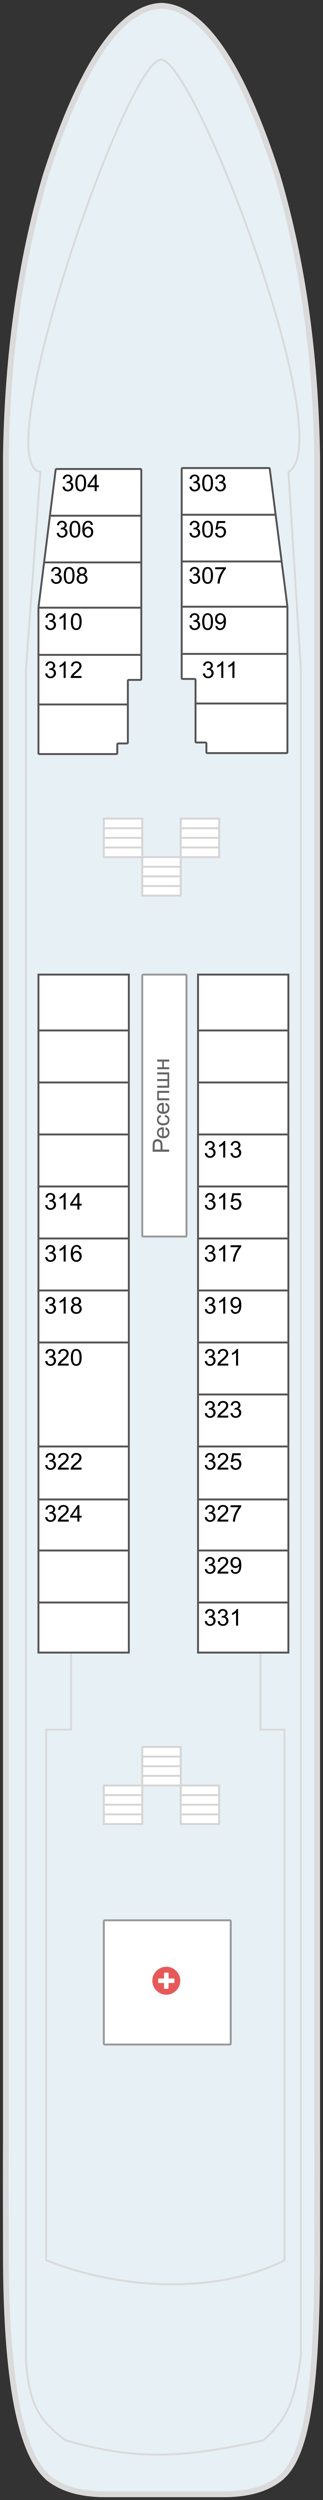 <?xml version="1.0"?>
<svg xmlns="http://www.w3.org/2000/svg" width="168" height="1298" viewBox="0 0 168 1298" fill="none">
<rect x="0" y="0" width="168" height="1298" fill="#333333" stroke="none"/>
<g id="&#x413;&#x43B;&#x430;&#x432;&#x43D;&#x430;&#x44F; &#x43F;&#x430;&#x43B;&#x443;&#x431;&#x430;">
<g id="&#x441;&#x445;&#x435;&#x43C;&#x430;">
<path id="&#x43F;&#x430;&#x43B;&#x443;&#x431;&#x430;" d="M23.819 90.945C35.616 54.471 47.955 29.327 60.836 15.514C68.26 7.59 75.883 3.419 83.708 3H83.829H84.31C95.505 3.556 106.319 11.875 116.752 27.96C126.222 42.559 135.372 63.555 144.199 90.945C157.2 134.79 164.122 183.434 164.965 236.874V1112.36C165.044 1122.84 164.965 1133.42 164.965 1143.42C164.965 1152.25 164.975 1161.25 164.975 1169.42C164.975 1230.75 161.173 1270.3 148.091 1284.43C147.369 1285.17 146.647 1285.87 145.924 1286.52C143.316 1288.6 140.327 1290.32 136.956 1291.66C131.379 1293.84 124.737 1294.95 117.033 1295H54.048C46.343 1294.95 39.723 1293.84 34.185 1291.66C30.775 1290.32 27.765 1288.6 25.157 1286.52C24.434 1285.87 23.731 1285.17 23.05 1284.43C9.927 1270.3 3.054 1232.92 3.054 1169.1C3.054 1150.92 2.933 1132.02 3.054 1112.36L3.054 236.874C3.896 183.435 10.818 134.79 23.819 90.945Z" fill="#E7F0F5" stroke="#DADADA" stroke-width="3"/>
<g id="&#x43F;&#x430;&#x43B;&#x443;&#x431;&#x430;_2">
<path d="M13.5 347.5V1226C15.239 1247.63 19.843 1256.53 34.185 1267C70.599 1277.42 94.765 1276.34 136.956 1267C150.406 1255.21 153.465 1244.76 156.5 1223.38V347.5L150 245C176.857 229.837 101.5 31 83.708 31C65.916 31 -6.792 240.56 21 245L13.5 347.5Z" fill="#E7F0F5"/>
<path d="M37 819V898H24V1173.5C67.311 1190.49 115.783 1189.8 148 1173.5V898H135.5V819M13.5 1226V347.5L21 245C-6.792 240.56 65.916 31 83.708 31C101.5 31 176.857 229.837 150 245L156.5 347.5V1223.38C153.465 1244.76 150.406 1255.21 136.956 1267C94.765 1276.34 70.599 1277.42 34.185 1267C19.843 1256.53 15.239 1247.63 13.5 1226Z" stroke="#DADADA"/>
</g>
<g id="&#x41A;&#x43E;&#x43D;&#x442;&#x443;&#x440;&#x44B; &#x43A;&#x430;&#x44E;&#x442;">
<g id="Vector 6">
<path d="M103 506H150V535V562V589V616V643V670V697V724V751V778.5V805V832V858H103V832V805V778.5V751V724V697V670V643V616V589V562V535V506Z" fill="white"/>
<path d="M103 535V506H150V535M103 535H150M103 535V562M150 535V562M103 562H150M103 562V589M150 562V589M103 589H150M103 589V616M150 589V616M103 616H150M103 616V643M150 616V643M103 643H150M103 643V670M150 643V670M103 670H150M103 670V697M150 670V697M103 697H150M103 697V724M150 697V724M103 724H150M103 724V751M150 724V751M103 751H150M103 751V778.5M150 751V778.5M103 778.5H150M103 778.5V805M150 778.5V805M103 805H150M103 805V832M150 805V832M103 832V858H150V832M103 832H150" stroke="#555555"/>
</g>
<g id="Vector 7">
<path d="M20 506H67V535V562V589V616V643V670V697V724V751V778.5V805V832V858H20V832V805V778.5V751V724V697V670V643V616V589V562V535V506Z" fill="white"/>
<path d="M20 535V506H67V535M20 535H67M20 535V562M67 535V562M20 562H67M20 562V589M67 562V589M20 589H67M20 589V616M67 589V616M20 616H67M20 616V643M67 616V643M20 643H67M20 643V670M67 643V670M20 670H67M20 670V697M67 670V697M20 697H67M20 697V724V751M67 697V724V751M20 751H67M20 751V778.5M67 751V778.5M20 778.5H67M20 778.5V805M67 778.5V805M20 805H67M20 805V832M67 805V832M20 832V858H67V832M20 832H67" stroke="#555555"/>
</g>
<g id="Vector 3">
<path d="M73 353H67C66.724 353 66.5 353.224 66.5 353.5V365.75V385.5C66.5 385.776 66.276 386 66 386H61.5C61.224 386 61 386.224 61 386.5V391C61 391.276 60.776 391.5 60.5 391.5H20.5C20.224 391.5 20 391.276 20 391V365.75V340V315.5L22.937 292L25.968 267.75L28.945 243.938C28.976 243.688 29.189 243.5 29.441 243.5H73C73.276 243.5 73.5 243.724 73.5 244V267.75V292V315.5V340V352.5C73.5 352.776 73.276 353 73 353Z" fill="white"/>
<path d="M20 315.5H73.5M20 315.5V340M20 315.5L22.937 292M73.5 315.5V340M73.5 315.5V292M20 340H73.5M20 340V365.75M73.5 340V352.5C73.5 352.776 73.276 353 73 353H67C66.724 353 66.5 353.224 66.5 353.5V365.75M20 365.75V391C20 391.276 20.224 391.5 20.5 391.5H60.5C60.776 391.5 61 391.276 61 391V386.5C61 386.224 61.224 386 61.5 386H66C66.276 386 66.5 385.776 66.5 385.5V365.75M20 365.75H66.5M73.5 292H22.937M73.5 292V267.75M22.937 292L25.968 267.75M73.5 267.75V244C73.5 243.724 73.276 243.5 73 243.5H29.441C29.189 243.5 28.976 243.688 28.945 243.938L25.968 267.75M73.5 267.75H25.968" stroke="#555555"/>
</g>
<g id="Vector 3.1">
<path d="M95 352.5H101.196C101.472 352.5 101.696 352.724 101.696 353V365.25V385C101.696 385.276 101.92 385.5 102.196 385.5H106.85C107.127 385.5 107.35 385.724 107.35 386V390.5C107.35 390.776 107.574 391 107.85 391H149C149.276 391 149.5 390.776 149.5 390.5V365.25V339.5V315L146.48 291.5L143.364 267.25L140.304 243.436C140.272 243.187 140.059 243 139.808 243H95C94.724 243 94.5 243.224 94.5 243.5V267.25V291.5V315V339.5V352C94.5 352.276 94.724 352.5 95 352.5Z" fill="white"/>
<path d="M149.5 315H94.5M149.5 315V339.5M149.5 315L146.48 291.5M94.5 315V339.5M94.5 315V291.5M149.5 339.5H94.5M149.5 339.5V365.25M94.5 339.5V352C94.5 352.276 94.724 352.5 95 352.5H101.196C101.472 352.5 101.696 352.724 101.696 353V365.25M149.5 365.25V390.5C149.5 390.776 149.276 391 149 391H107.85C107.574 391 107.35 390.776 107.35 390.5V386C107.35 385.724 107.127 385.5 106.85 385.5H102.196C101.92 385.5 101.696 385.276 101.696 385V365.25M149.5 365.25H101.696M94.5 291.5H146.48M94.5 291.5V267.25M146.48 291.5L143.364 267.25M94.5 267.25V243.5C94.5 243.224 94.724 243 95 243H139.808C140.059 243 140.272 243.187 140.304 243.436L143.364 267.25M94.5 267.25H143.364" stroke="#555555"/>
</g>
</g>
<g id="Group 4">
<g id="&#x43B;&#x435;&#x441;&#x442;&#x43D;&#x438;&#x446;&#x430;">
<g id="&#x43B;&#x435;&#x441;&#x442;&#x43D;&#x438;&#x446;&#x430; 1">
<path d="M74 445H93.995L93.995 450L93.995 455L93.995 460L94 465H74L74 460V455V450V445Z" fill="white"/>
<path d="M74 450V445H93.995L93.995 450M74 450H93.995M74 450L74 455M93.995 450L93.995 455M93.995 455H74M93.995 455L93.995 460M74 455V460M74 460L74 465H94L93.995 460M74 460H93.995" stroke="#D5D5D5"/>
</g>
</g>
<g id="&#x43B;&#x435;&#x441;&#x442;&#x43D;&#x438;&#x446;&#x430;_2">
<g id="&#x43B;&#x435;&#x441;&#x442;&#x43D;&#x438;&#x446;&#x430; 1_2">
<path d="M54 425H73.995L73.995 430L73.995 435L73.995 440L74 445H54V440V435L54 430V425Z" fill="white"/>
<path d="M54 430V425H73.995L73.995 430M54 430H73.995M54 430L54 435M73.995 430L73.995 435M73.995 435H54M73.995 435L73.995 440M54 435V440M54 440V445H74L73.995 440M54 440H73.995" stroke="#D5D5D5"/>
</g>
</g>
<g id="&#x43B;&#x435;&#x441;&#x442;&#x43D;&#x438;&#x446;&#x430;_3">
<g id="&#x43B;&#x435;&#x441;&#x442;&#x43D;&#x438;&#x446;&#x430; 1_3">
<path d="M94 425H113.995L113.995 430L113.995 435L113.995 440L114 445H94L94 440V435V430V425Z" fill="white"/>
<path d="M94 430V425H113.995L113.995 430M94 430H113.995M94 430L94 435M113.995 430L113.995 435M113.995 435H94M113.995 435L113.995 440M94 435V440M94 440L94 445H114L113.995 440M94 440H113.995" stroke="#D5D5D5"/>
</g>
</g>
</g>
<g id="Group 4_2">
<g id="&#x43B;&#x435;&#x441;&#x442;&#x43D;&#x438;&#x446;&#x430;_4">
<g id="&#x43B;&#x435;&#x441;&#x442;&#x43D;&#x438;&#x446;&#x430; 1_4">
<path d="M74 907H93.995L93.995 912L93.995 917L93.995 922L94 927H74L74 922V917V912V907Z" fill="white"/>
<path d="M74 912V907H93.995L93.995 912M74 912H93.995M74 912L74 917M93.995 912L93.995 917M93.995 917H74M93.995 917L93.995 922M74 917V922M74 922L74 927H94L93.995 922M74 922H93.995" stroke="#D5D5D5"/>
</g>
</g>
<g id="&#x43B;&#x435;&#x441;&#x442;&#x43D;&#x438;&#x446;&#x430;_5">
<g id="&#x43B;&#x435;&#x441;&#x442;&#x43D;&#x438;&#x446;&#x430; 1_5">
<path d="M54 927H73.995L73.995 932L73.995 937L73.995 942L74 947H54V942V937L54 932V927Z" fill="white"/>
<path d="M54 932V927H73.995L73.995 932M54 932H73.995M54 932L54 937M73.995 932L73.995 937M73.995 937H54M73.995 937L73.995 942M54 937V942M54 942V947H74L73.995 942M54 942H73.995" stroke="#D5D5D5"/>
</g>
</g>
<g id="&#x43B;&#x435;&#x441;&#x442;&#x43D;&#x438;&#x446;&#x430;_6">
<g id="&#x43B;&#x435;&#x441;&#x442;&#x43D;&#x438;&#x446;&#x430; 1_6">
<path d="M94 927H113.995L113.995 932L113.995 937L113.995 942L114 947H94L94 942V937V932V927Z" fill="white"/>
<path d="M94 932V927H113.995L113.995 932M94 932H113.995M94 932L94 937M113.995 932L113.995 937M113.995 937H94M113.995 937L113.995 942M94 937V942M94 942L94 947H114L113.995 942M94 942H113.995" stroke="#D5D5D5"/>
</g>
</g>
</g>
<path id="&#x426;&#x435;&#x43D;&#x442;&#x440;&#x430;&#x43B;&#x44C;&#x43D;&#x430;&#x44F; &#x447;&#x430;&#x441;&#x442;&#x44C;" d="M96.5 642H74.5C74.224 642 74 641.776 74 641.5L74 587.161L74 575.88L74 564.599L74 519.161L74 506.5C74 506.224 74.224 506 74.5 506H96.5C96.776 506 97 506.224 97 506.5L97 519.161L97 564.599L97 575.88L97 587.161L97 641.5C97 641.776 96.776 642 96.5 642Z" fill="white" stroke="#999999"/>
<path id="&#x420;&#x435;&#x441;&#x435;&#x43F;&#x448;&#x43D;" d="M88 597.978L79.41 597.978L79.41 594.738C79.41 594.168 79.438 593.732 79.492 593.431C79.562 593.009 79.697 592.656 79.897 592.371C80.092 592.086 80.367 591.857 80.723 591.685C81.078 591.509 81.469 591.422 81.894 591.422C82.625 591.422 83.244 591.654 83.752 592.119C84.256 592.584 84.508 593.423 84.508 594.638L84.508 596.841L88 596.841V597.978ZM83.494 596.841V594.621C83.494 593.886 83.357 593.365 83.084 593.056C82.811 592.748 82.426 592.593 81.93 592.593C81.57 592.593 81.264 592.685 81.01 592.869C80.752 593.049 80.582 593.287 80.5 593.584C80.449 593.775 80.424 594.129 80.424 594.644V596.841L83.494 596.841ZM85.996 586.377L86.131 585.287C86.768 585.459 87.262 585.777 87.613 586.242C87.965 586.707 88.141 587.3 88.141 588.023C88.141 588.933 87.861 589.656 87.303 590.191C86.74 590.722 85.953 590.988 84.941 590.988C83.894 590.988 83.082 590.718 82.504 590.179C81.926 589.64 81.637 588.941 81.637 588.082C81.637 587.25 81.92 586.57 82.486 586.043C83.053 585.515 83.85 585.252 84.877 585.252C84.939 585.252 85.033 585.254 85.158 585.257L85.158 589.898C85.842 589.859 86.365 589.666 86.728 589.318C87.092 588.97 87.273 588.537 87.273 588.017C87.273 587.63 87.172 587.3 86.969 587.027C86.766 586.754 86.441 586.537 85.996 586.377ZM84.291 589.839L84.291 586.365C83.768 586.412 83.375 586.545 83.113 586.763C82.707 587.099 82.504 587.535 82.504 588.07C82.504 588.554 82.666 588.963 82.99 589.295C83.314 589.623 83.748 589.804 84.291 589.839ZM85.721 579.896L85.856 578.859C86.57 578.972 87.131 579.263 87.537 579.732C87.939 580.197 88.141 580.769 88.141 581.449C88.141 582.3 87.863 582.986 87.309 583.505C86.75 584.021 85.951 584.279 84.912 584.279C84.24 584.279 83.652 584.168 83.148 583.945C82.644 583.722 82.268 583.384 82.018 582.931C81.764 582.474 81.637 581.978 81.637 581.443C81.637 580.767 81.809 580.215 82.152 579.785C82.492 579.355 82.977 579.08 83.606 578.959L83.764 579.984C83.346 580.082 83.031 580.256 82.82 580.506C82.609 580.752 82.504 581.05 82.504 581.402C82.504 581.933 82.695 582.365 83.078 582.697C83.457 583.029 84.059 583.195 84.883 583.195C85.719 583.195 86.326 583.035 86.705 582.714C87.084 582.394 87.273 581.976 87.273 581.461C87.273 581.046 87.147 580.701 86.893 580.423C86.639 580.146 86.248 579.97 85.721 579.896ZM85.996 573.697L86.131 572.607C86.768 572.779 87.262 573.097 87.613 573.562C87.965 574.027 88.141 574.621 88.141 575.343C88.141 576.254 87.861 576.976 87.303 577.511C86.74 578.043 85.953 578.308 84.941 578.308C83.894 578.308 83.082 578.039 82.504 577.5C81.926 576.961 81.637 576.261 81.637 575.402C81.637 574.57 81.92 573.89 82.486 573.363C83.053 572.836 83.85 572.572 84.877 572.572C84.939 572.572 85.033 572.574 85.158 572.578L85.158 577.218C85.842 577.179 86.365 576.986 86.728 576.638C87.092 576.291 87.273 575.857 87.273 575.338C87.273 574.951 87.172 574.621 86.969 574.347C86.766 574.074 86.441 573.857 85.996 573.697ZM84.291 577.16L84.291 573.685C83.768 573.732 83.375 573.865 83.113 574.084C82.707 574.42 82.504 574.855 82.504 575.39C82.504 575.875 82.666 576.283 82.99 576.615C83.314 576.943 83.748 577.125 84.291 577.16ZM81.777 571.271L81.777 566.361L88 566.361L88 567.416L82.65 567.416L82.65 570.216L88 570.216V571.271L81.777 571.271ZM81.777 564.738L81.777 563.683L87.127 563.683V561.281L81.777 561.281L81.777 560.226L87.127 560.226L87.127 557.818L81.777 557.818V556.769L88 556.769L88 564.738L81.777 564.738ZM81.777 555.134V554.08L84.367 554.08L84.367 551.156L81.777 551.156L81.777 550.101L88 550.101L88 551.156L85.24 551.156L85.24 554.08L88 554.08V555.134L81.777 555.134Z" fill="#666666"/>
<path id="&#x41C;&#x435;&#x434;&#x43F;&#x443;&#x43D;&#x43A;&#x442;" d="M119.5 1061.5H54.5C54.224 1061.5 54 1061.28 54 1061V997.5C54 997.223 54.224 997 54.5 997H119.5C119.776 997 120 997.223 120 997.5V1061C120 1061.28 119.776 1061.5 119.5 1061.5Z" fill="white" stroke="#999999"/>
<g id="&#x43C;&#x435;&#x434;&#x43F;&#x443;&#x43D;&#x43A;&#x442;">
<path id="&#x95;" d="M86.5 1021.11C85.191 1021.11 83.981 1021.44 82.867 1022.11C81.754 1022.75 80.865 1023.63 80.201 1024.74C79.557 1025.86 79.234 1027.07 79.234 1028.37C79.234 1029.68 79.557 1030.89 80.201 1032.01C80.865 1033.12 81.754 1034 82.867 1034.64C83.981 1035.31 85.191 1035.64 86.5 1035.64C87.809 1035.64 89.019 1035.31 90.133 1034.64C91.246 1034 92.125 1033.12 92.769 1032.01C93.434 1030.89 93.766 1029.68 93.766 1028.37C93.766 1027.07 93.434 1025.86 92.769 1024.74C92.125 1023.63 91.246 1022.75 90.133 1022.11C89.019 1021.44 87.809 1021.11 86.5 1021.11ZM90.719 1029.19C90.719 1029.29 90.68 1029.38 90.602 1029.46C90.543 1029.52 90.465 1029.55 90.367 1029.55H87.672L87.672 1032.24C87.672 1032.34 87.633 1032.43 87.555 1032.51C87.496 1032.56 87.418 1032.59 87.32 1032.59H85.68C85.582 1032.59 85.494 1032.56 85.416 1032.51C85.357 1032.43 85.328 1032.34 85.328 1032.24L85.328 1029.55H82.633C82.535 1029.55 82.447 1029.52 82.369 1029.46C82.311 1029.38 82.281 1029.29 82.281 1029.19L82.281 1027.55C82.281 1027.46 82.311 1027.38 82.369 1027.32C82.447 1027.24 82.535 1027.2 82.633 1027.2H85.328L85.328 1024.51C85.328 1024.41 85.357 1024.33 85.416 1024.27C85.494 1024.19 85.582 1024.16 85.68 1024.16H87.32C87.418 1024.16 87.496 1024.19 87.555 1024.27C87.633 1024.33 87.672 1024.41 87.672 1024.51L87.672 1027.2H90.367C90.465 1027.2 90.543 1027.24 90.602 1027.32C90.68 1027.38 90.719 1027.46 90.719 1027.55L90.719 1029.19Z" fill="#DC0808" fill-opacity="0.67"/>
</g>
</g>
<g id="text labels">
<path id="303" d="M98.504 252.725L99.559 252.584C99.68 253.182 99.885 253.613 100.174 253.879C100.467 254.141 100.823 254.272 101.24 254.272C101.737 254.272 102.155 254.1 102.494 253.756C102.838 253.412 103.01 252.987 103.01 252.479C103.01 251.994 102.852 251.596 102.536 251.283C102.219 250.967 101.817 250.809 101.328 250.809C101.129 250.809 100.881 250.848 100.584 250.926L100.702 250C100.772 250.008 100.829 250.012 100.871 250.012C101.321 250.012 101.725 249.895 102.084 249.66C102.444 249.426 102.623 249.065 102.623 248.576C102.624 248.19 102.493 247.869 102.231 247.615C101.969 247.362 101.631 247.235 101.217 247.235C100.807 247.235 100.465 247.363 100.192 247.621C99.918 247.879 99.743 248.266 99.665 248.781L98.61 248.594C98.739 247.887 99.032 247.34 99.489 246.953C99.946 246.563 100.514 246.367 101.194 246.367C101.663 246.367 102.094 246.469 102.489 246.672C102.883 246.871 103.184 247.145 103.391 247.492C103.602 247.84 103.707 248.209 103.707 248.6C103.707 248.971 103.608 249.309 103.409 249.614C103.209 249.918 102.914 250.16 102.524 250.34C103.032 250.457 103.426 250.701 103.707 251.073C103.989 251.44 104.129 251.901 104.129 252.455C104.129 253.205 103.856 253.842 103.309 254.365C102.762 254.885 102.071 255.145 101.235 255.145C100.481 255.145 99.854 254.92 99.354 254.471C98.858 254.022 98.575 253.439 98.504 252.725ZM105.178 250.756C105.178 249.741 105.282 248.924 105.489 248.307C105.7 247.686 106.01 247.207 106.42 246.871C106.834 246.536 107.354 246.368 107.979 246.368C108.44 246.368 108.844 246.461 109.192 246.649C109.54 246.832 109.827 247.1 110.053 247.452C110.28 247.799 110.457 248.225 110.586 248.729C110.715 249.229 110.78 249.905 110.78 250.756C110.78 251.764 110.676 252.579 110.469 253.2C110.262 253.817 109.951 254.295 109.537 254.635C109.127 254.971 108.608 255.139 107.979 255.139C107.151 255.139 106.5 254.842 106.028 254.248C105.461 253.534 105.178 252.369 105.178 250.756ZM106.262 250.756C106.262 252.166 106.426 253.106 106.754 253.575C107.086 254.039 107.494 254.272 107.979 254.272C108.463 254.272 108.869 254.038 109.198 253.569C109.53 253.1 109.696 252.163 109.696 250.756C109.696 249.342 109.53 248.403 109.198 247.938C108.87 247.473 108.459 247.241 107.967 247.241C107.483 247.241 107.096 247.446 106.807 247.856C106.444 248.379 106.262 249.346 106.262 250.756ZM111.864 252.725L112.918 252.585C113.039 253.182 113.244 253.614 113.533 253.88C113.826 254.141 114.182 254.272 114.6 254.272C115.096 254.272 115.514 254.1 115.854 253.757C116.198 253.413 116.369 252.987 116.369 252.479C116.369 251.995 116.211 251.596 115.895 251.284C115.578 250.967 115.176 250.809 114.688 250.809C114.489 250.809 114.241 250.848 113.944 250.926L114.061 250.001C114.131 250.008 114.188 250.012 114.231 250.012C114.68 250.012 115.084 249.895 115.444 249.661C115.803 249.426 115.983 249.065 115.983 248.577C115.983 248.19 115.852 247.87 115.59 247.616C115.329 247.362 114.991 247.235 114.577 247.235C114.167 247.235 113.825 247.364 113.551 247.622C113.278 247.88 113.102 248.266 113.024 248.782L111.969 248.594C112.098 247.887 112.391 247.34 112.848 246.954C113.305 246.563 113.874 246.368 114.553 246.368C115.022 246.368 115.454 246.469 115.848 246.673C116.243 246.872 116.543 247.145 116.75 247.493C116.961 247.841 117.067 248.21 117.067 248.6C117.067 248.971 116.967 249.309 116.768 249.614C116.569 249.919 116.274 250.161 115.883 250.341C116.391 250.458 116.786 250.702 117.067 251.073C117.348 251.44 117.489 251.901 117.489 252.456C117.489 253.206 117.215 253.843 116.668 254.366C116.121 254.885 115.43 255.145 114.594 255.145C113.84 255.145 113.213 254.921 112.713 254.471C112.217 254.022 111.934 253.44 111.864 252.725Z" fill="black"/>
<path id="305" d="M98.504 276.725L99.559 276.584C99.68 277.182 99.885 277.613 100.174 277.879C100.467 278.141 100.823 278.272 101.24 278.272C101.737 278.272 102.155 278.1 102.494 277.756C102.838 277.412 103.01 276.987 103.01 276.479C103.01 275.994 102.852 275.596 102.536 275.283C102.219 274.967 101.817 274.809 101.328 274.809C101.129 274.809 100.881 274.848 100.584 274.926L100.702 274C100.772 274.008 100.829 274.012 100.871 274.012C101.321 274.012 101.725 273.895 102.084 273.66C102.444 273.426 102.623 273.065 102.623 272.576C102.624 272.19 102.493 271.869 102.231 271.615C101.969 271.361 101.631 271.235 101.217 271.235C100.807 271.234 100.465 271.363 100.192 271.621C99.918 271.879 99.743 272.266 99.665 272.781L98.61 272.594C98.739 271.887 99.032 271.34 99.489 270.953C99.946 270.563 100.514 270.367 101.194 270.367C101.663 270.367 102.094 270.469 102.489 270.672C102.883 270.871 103.184 271.145 103.391 271.492C103.602 271.84 103.707 272.209 103.707 272.6C103.707 272.971 103.608 273.309 103.409 273.614C103.209 273.918 102.914 274.16 102.524 274.34C103.032 274.457 103.426 274.701 103.707 275.072C103.989 275.44 104.129 275.901 104.129 276.455C104.129 277.205 103.856 277.842 103.309 278.365C102.762 278.885 102.071 279.145 101.235 279.145C100.481 279.145 99.854 278.92 99.354 278.471C98.858 278.022 98.575 277.439 98.504 276.725ZM105.178 274.756C105.178 273.741 105.282 272.924 105.489 272.307C105.7 271.686 106.01 271.207 106.42 270.871C106.834 270.536 107.354 270.368 107.979 270.368C108.44 270.368 108.844 270.461 109.192 270.649C109.54 270.832 109.827 271.1 110.053 271.452C110.28 271.799 110.457 272.225 110.586 272.729C110.715 273.229 110.78 273.905 110.78 274.756C110.78 275.764 110.676 276.579 110.469 277.2C110.262 277.817 109.951 278.295 109.537 278.635C109.127 278.971 108.608 279.139 107.979 279.139C107.151 279.139 106.5 278.842 106.028 278.248C105.461 277.534 105.178 276.369 105.178 274.756ZM106.262 274.756C106.262 276.166 106.426 277.106 106.754 277.575C107.086 278.039 107.494 278.272 107.979 278.272C108.463 278.272 108.869 278.038 109.198 277.569C109.53 277.1 109.696 276.163 109.696 274.756C109.696 273.342 109.53 272.403 109.198 271.938C108.87 271.473 108.459 271.241 107.967 271.241C107.483 271.241 107.096 271.446 106.807 271.856C106.444 272.379 106.262 273.346 106.262 274.756ZM111.858 276.743L112.965 276.649C113.047 277.188 113.237 277.594 113.533 277.868C113.834 278.137 114.196 278.272 114.617 278.272C115.125 278.272 115.555 278.081 115.907 277.698C116.258 277.315 116.434 276.807 116.434 276.175C116.434 275.573 116.264 275.098 115.924 274.751C115.588 274.403 115.147 274.229 114.6 274.229C114.26 274.229 113.954 274.307 113.68 274.464C113.407 274.616 113.192 274.815 113.036 275.061L112.045 274.932L112.877 270.52L117.149 270.52L117.149 271.528L113.721 271.528L113.258 273.837C113.774 273.477 114.315 273.298 114.881 273.298C115.631 273.298 116.264 273.557 116.78 274.077C117.295 274.596 117.553 275.264 117.553 276.081C117.553 276.858 117.326 277.53 116.873 278.096C116.322 278.792 115.571 279.139 114.617 279.139C113.836 279.139 113.197 278.921 112.701 278.483C112.209 278.045 111.928 277.465 111.858 276.743Z" fill="black"/>
<path id="307" d="M98.504 300.725L99.559 300.584C99.68 301.182 99.885 301.613 100.174 301.879C100.467 302.141 100.823 302.272 101.24 302.272C101.737 302.272 102.155 302.1 102.494 301.756C102.838 301.412 103.01 300.987 103.01 300.479C103.01 299.994 102.852 299.596 102.536 299.283C102.219 298.967 101.817 298.809 101.328 298.809C101.129 298.809 100.881 298.848 100.584 298.926L100.702 298C100.772 298.008 100.829 298.012 100.871 298.012C101.321 298.012 101.725 297.895 102.084 297.66C102.444 297.426 102.623 297.065 102.623 296.576C102.624 296.19 102.493 295.869 102.231 295.615C101.969 295.361 101.631 295.235 101.217 295.235C100.807 295.234 100.465 295.363 100.192 295.621C99.918 295.879 99.743 296.266 99.665 296.781L98.61 296.594C98.739 295.887 99.032 295.34 99.489 294.953C99.946 294.563 100.514 294.367 101.194 294.367C101.663 294.367 102.094 294.469 102.489 294.672C102.883 294.871 103.184 295.145 103.391 295.492C103.602 295.84 103.707 296.209 103.707 296.6C103.707 296.971 103.608 297.309 103.409 297.613C103.209 297.918 102.914 298.16 102.524 298.34C103.032 298.457 103.426 298.701 103.707 299.072C103.989 299.44 104.129 299.901 104.129 300.455C104.129 301.205 103.856 301.842 103.309 302.365C102.762 302.885 102.071 303.145 101.235 303.145C100.481 303.145 99.854 302.92 99.354 302.471C98.858 302.022 98.575 301.439 98.504 300.725ZM105.178 298.756C105.178 297.741 105.282 296.924 105.489 296.307C105.7 295.686 106.01 295.207 106.42 294.871C106.834 294.535 107.354 294.368 107.979 294.368C108.44 294.368 108.844 294.461 109.192 294.649C109.54 294.832 109.827 295.1 110.053 295.452C110.28 295.799 110.457 296.225 110.586 296.729C110.715 297.229 110.78 297.905 110.78 298.756C110.78 299.764 110.676 300.579 110.469 301.2C110.262 301.817 109.951 302.295 109.537 302.635C109.127 302.971 108.608 303.139 107.979 303.139C107.151 303.139 106.5 302.842 106.028 302.248C105.461 301.533 105.178 300.369 105.178 298.756ZM106.262 298.756C106.262 300.166 106.426 301.106 106.754 301.575C107.086 302.039 107.494 302.272 107.979 302.272C108.463 302.272 108.869 302.038 109.198 301.569C109.53 301.1 109.696 300.163 109.696 298.756C109.696 297.342 109.53 296.403 109.198 295.938C108.87 295.473 108.459 295.241 107.967 295.241C107.483 295.241 107.096 295.446 106.807 295.856C106.444 296.379 106.262 297.346 106.262 298.756ZM111.928 295.528L111.928 294.514L117.489 294.514L117.489 295.335C116.942 295.917 116.399 296.69 115.86 297.655C115.325 298.62 114.91 299.612 114.617 300.631C114.407 301.35 114.272 302.137 114.213 302.993L113.129 302.993C113.141 302.317 113.274 301.501 113.528 300.544C113.782 299.587 114.145 298.665 114.618 297.778C115.094 296.887 115.6 296.137 116.135 295.528L111.928 295.528Z" fill="black"/>
<path id="309" d="M98.504 324.725L99.559 324.584C99.68 325.182 99.885 325.613 100.174 325.879C100.467 326.141 100.823 326.272 101.24 326.272C101.737 326.272 102.155 326.1 102.494 325.756C102.838 325.412 103.01 324.987 103.01 324.479C103.01 323.994 102.852 323.596 102.536 323.283C102.219 322.967 101.817 322.809 101.328 322.809C101.129 322.809 100.881 322.848 100.584 322.926L100.702 322C100.772 322.008 100.829 322.012 100.871 322.012C101.321 322.012 101.725 321.895 102.084 321.66C102.444 321.426 102.623 321.065 102.623 320.576C102.624 320.19 102.493 319.869 102.231 319.615C101.969 319.361 101.631 319.235 101.217 319.234C100.807 319.234 100.465 319.363 100.192 319.621C99.918 319.879 99.743 320.266 99.665 320.781L98.61 320.594C98.739 319.887 99.032 319.34 99.489 318.953C99.946 318.563 100.514 318.367 101.194 318.367C101.663 318.367 102.094 318.469 102.489 318.672C102.883 318.871 103.184 319.145 103.391 319.492C103.602 319.84 103.707 320.209 103.707 320.6C103.707 320.971 103.608 321.309 103.409 321.613C103.209 321.918 102.914 322.16 102.524 322.34C103.032 322.457 103.426 322.701 103.707 323.072C103.989 323.44 104.129 323.901 104.129 324.455C104.129 325.205 103.856 325.842 103.309 326.365C102.762 326.885 102.071 327.145 101.235 327.145C100.481 327.145 99.854 326.92 99.354 326.471C98.858 326.022 98.575 325.439 98.504 324.725ZM105.178 322.756C105.178 321.741 105.282 320.924 105.489 320.307C105.7 319.686 106.01 319.207 106.42 318.871C106.834 318.535 107.354 318.368 107.979 318.368C108.44 318.368 108.844 318.461 109.192 318.649C109.54 318.832 109.827 319.1 110.053 319.452C110.28 319.799 110.457 320.225 110.586 320.729C110.715 321.229 110.78 321.905 110.78 322.756C110.78 323.764 110.676 324.579 110.469 325.2C110.262 325.817 109.951 326.295 109.537 326.635C109.127 326.971 108.608 327.139 107.979 327.139C107.151 327.139 106.5 326.842 106.028 326.248C105.461 325.533 105.178 324.369 105.178 322.756ZM106.262 322.756C106.262 324.166 106.426 325.106 106.754 325.575C107.086 326.039 107.494 326.272 107.979 326.272C108.463 326.272 108.869 326.038 109.198 325.569C109.53 325.1 109.696 324.163 109.696 322.756C109.696 321.342 109.53 320.403 109.198 319.938C108.87 319.473 108.459 319.241 107.967 319.241C107.483 319.241 107.096 319.446 106.807 319.856C106.444 320.379 106.262 321.346 106.262 322.756ZM112.016 325.006L113.03 324.913C113.116 325.389 113.28 325.735 113.522 325.95C113.764 326.165 114.074 326.272 114.453 326.272C114.778 326.272 115.061 326.198 115.303 326.049C115.549 325.901 115.75 325.704 115.907 325.458C116.063 325.208 116.194 324.872 116.299 324.45C116.405 324.028 116.457 323.598 116.457 323.161C116.457 323.114 116.455 323.044 116.452 322.95C116.241 323.286 115.952 323.559 115.584 323.77C115.221 323.977 114.826 324.081 114.401 324.081C113.69 324.081 113.088 323.823 112.596 323.307C112.104 322.792 111.858 322.112 111.858 321.268C111.858 320.397 112.114 319.696 112.625 319.165C113.141 318.633 113.786 318.368 114.559 318.368C115.118 318.368 115.627 318.518 116.088 318.819C116.553 319.12 116.905 319.55 117.143 320.108C117.385 320.663 117.506 321.468 117.506 322.522C117.506 323.62 117.387 324.495 117.149 325.147C116.91 325.796 116.555 326.29 116.082 326.63C115.613 326.969 115.063 327.139 114.43 327.139C113.758 327.139 113.209 326.954 112.783 326.583C112.358 326.208 112.102 325.682 112.016 325.006ZM116.334 321.216C116.334 320.61 116.172 320.13 115.848 319.774C115.528 319.419 115.141 319.241 114.688 319.241C114.219 319.241 113.811 319.432 113.463 319.815C113.116 320.198 112.942 320.694 112.942 321.303C112.942 321.85 113.106 322.295 113.434 322.639C113.766 322.979 114.174 323.149 114.659 323.149C115.147 323.149 115.547 322.979 115.86 322.639C116.176 322.296 116.334 321.821 116.334 321.216Z" fill="black"/>
<path id="311" d="M105.504 349.717L106.559 349.576C106.68 350.174 106.885 350.606 107.174 350.871C107.467 351.133 107.823 351.264 108.24 351.264C108.737 351.264 109.155 351.092 109.494 350.748C109.838 350.404 110.01 349.979 110.01 349.471C110.01 348.987 109.852 348.588 109.536 348.276C109.219 347.959 108.817 347.801 108.328 347.801C108.129 347.801 107.881 347.84 107.584 347.918L107.702 346.992C107.772 347 107.829 347.004 107.871 347.004C108.321 347.004 108.725 346.887 109.084 346.652C109.444 346.418 109.623 346.057 109.623 345.569C109.623 345.182 109.493 344.861 109.231 344.608C108.969 344.354 108.631 344.227 108.217 344.227C107.807 344.227 107.465 344.356 107.192 344.613C106.918 344.871 106.743 345.258 106.664 345.773L105.61 345.586C105.739 344.879 106.032 344.332 106.489 343.945C106.946 343.555 107.514 343.359 108.194 343.359C108.663 343.36 109.094 343.461 109.489 343.664C109.883 343.863 110.184 344.137 110.391 344.485C110.602 344.832 110.707 345.201 110.707 345.592C110.707 345.963 110.608 346.301 110.409 346.606C110.209 346.91 109.914 347.153 109.524 347.332C110.032 347.449 110.426 347.694 110.707 348.065C110.989 348.432 111.129 348.893 111.129 349.447C111.129 350.197 110.856 350.834 110.309 351.358C109.762 351.877 109.071 352.137 108.235 352.137C107.481 352.137 106.854 351.912 106.354 351.463C105.858 351.014 105.574 350.432 105.504 349.717ZM116.151 351.985L115.096 351.985L115.096 345.264C114.842 345.506 114.508 345.748 114.094 345.991C113.684 346.233 113.315 346.414 112.987 346.535L112.987 345.516C113.577 345.239 114.092 344.903 114.534 344.508C114.975 344.114 115.288 343.731 115.471 343.36L116.151 343.36L116.151 351.985ZM121.94 351.985L120.885 351.985L120.885 345.264C120.631 345.506 120.297 345.749 119.883 345.991C119.473 346.233 119.104 346.415 118.776 346.536L118.776 345.516C119.366 345.239 119.881 344.903 120.323 344.508C120.764 344.114 121.077 343.731 121.26 343.36L121.94 343.36L121.94 351.985Z" fill="black"/>
<path id="304" d="M32.504 252.725L33.559 252.584C33.68 253.182 33.885 253.613 34.174 253.879C34.467 254.141 34.822 254.272 35.24 254.272C35.737 254.272 36.155 254.1 36.494 253.756C36.838 253.412 37.01 252.987 37.01 252.479C37.01 251.994 36.852 251.596 36.535 251.283C36.219 250.967 35.817 250.809 35.328 250.809C35.129 250.809 34.881 250.848 34.584 250.926L34.702 250C34.772 250.008 34.828 250.012 34.871 250.012C35.321 250.012 35.725 249.895 36.084 249.66C36.444 249.426 36.623 249.065 36.623 248.576C36.623 248.19 36.493 247.869 36.231 247.615C35.969 247.362 35.631 247.235 35.217 247.235C34.807 247.235 34.465 247.363 34.192 247.621C33.919 247.879 33.743 248.266 33.664 248.781L32.61 248.594C32.739 247.887 33.032 247.34 33.489 246.953C33.946 246.563 34.514 246.367 35.194 246.367C35.663 246.367 36.094 246.469 36.489 246.672C36.883 246.871 37.184 247.145 37.391 247.492C37.602 247.84 37.708 248.209 37.708 248.6C37.708 248.971 37.608 249.309 37.409 249.614C37.209 249.918 36.914 250.16 36.524 250.34C37.032 250.457 37.426 250.701 37.707 251.073C37.989 251.44 38.129 251.901 38.129 252.455C38.129 253.205 37.856 253.842 37.309 254.365C36.762 254.885 36.071 255.145 35.235 255.145C34.481 255.145 33.854 254.92 33.354 254.471C32.858 254.022 32.575 253.439 32.504 252.725ZM39.178 250.756C39.178 249.741 39.282 248.924 39.489 248.307C39.7 247.686 40.01 247.207 40.42 246.871C40.834 246.536 41.354 246.368 41.979 246.368C42.44 246.368 42.844 246.461 43.192 246.649C43.54 246.832 43.827 247.1 44.053 247.452C44.28 247.799 44.458 248.225 44.586 248.729C44.715 249.229 44.78 249.905 44.78 250.756C44.78 251.764 44.676 252.579 44.469 253.2C44.262 253.817 43.951 254.295 43.537 254.635C43.127 254.971 42.608 255.139 41.979 255.139C41.151 255.139 40.5 254.842 40.028 254.248C39.461 253.534 39.178 252.369 39.178 250.756ZM40.262 250.756C40.262 252.166 40.426 253.106 40.754 253.575C41.086 254.039 41.494 254.272 41.979 254.272C42.463 254.272 42.869 254.038 43.198 253.569C43.53 253.1 43.696 252.163 43.696 250.756C43.696 249.342 43.53 248.403 43.198 247.938C42.87 247.473 42.459 247.241 41.967 247.241C41.483 247.241 41.096 247.446 40.807 247.856C40.444 248.379 40.262 249.346 40.262 250.756ZM49.239 254.993L49.239 252.936L45.512 252.936L45.512 251.969L49.432 246.403L50.294 246.403L50.293 251.969L51.453 251.97L51.453 252.936L50.293 252.936L50.293 254.993L49.239 254.993ZM49.239 251.969L49.239 248.096L46.549 251.969L49.239 251.969Z" fill="black"/>
<path id="306" d="M29.504 276.725L30.559 276.584C30.68 277.182 30.885 277.613 31.174 277.879C31.467 278.141 31.823 278.272 32.24 278.272C32.737 278.272 33.155 278.1 33.494 277.756C33.838 277.412 34.01 276.987 34.01 276.479C34.01 275.994 33.852 275.596 33.535 275.283C33.219 274.967 32.817 274.809 32.328 274.809C32.129 274.809 31.881 274.848 31.584 274.926L31.702 274C31.772 274.008 31.828 274.012 31.872 274.012C32.321 274.012 32.725 273.895 33.084 273.66C33.444 273.426 33.623 273.065 33.623 272.576C33.623 272.19 33.493 271.869 33.231 271.615C32.969 271.361 32.631 271.235 32.217 271.235C31.807 271.234 31.465 271.363 31.192 271.621C30.919 271.879 30.743 272.266 30.665 272.781L29.61 272.594C29.739 271.887 30.032 271.34 30.489 270.953C30.946 270.563 31.514 270.367 32.194 270.367C32.663 270.367 33.094 270.469 33.489 270.672C33.883 270.871 34.184 271.145 34.391 271.492C34.602 271.84 34.708 272.209 34.708 272.6C34.708 272.971 34.608 273.309 34.409 273.614C34.209 273.918 33.914 274.16 33.524 274.34C34.032 274.457 34.426 274.701 34.707 275.072C34.989 275.44 35.129 275.901 35.129 276.455C35.129 277.205 34.856 277.842 34.309 278.365C33.762 278.885 33.071 279.145 32.235 279.145C31.481 279.145 30.854 278.92 30.354 278.471C29.858 278.022 29.575 277.439 29.504 276.725ZM36.178 274.756C36.178 273.741 36.282 272.924 36.489 272.307C36.7 271.686 37.01 271.207 37.42 270.871C37.834 270.536 38.354 270.368 38.979 270.368C39.44 270.368 39.844 270.461 40.192 270.649C40.54 270.832 40.827 271.1 41.053 271.452C41.28 271.799 41.458 272.225 41.586 272.729C41.715 273.229 41.78 273.905 41.78 274.756C41.78 275.764 41.676 276.579 41.469 277.2C41.262 277.817 40.951 278.295 40.537 278.635C40.127 278.971 39.608 279.139 38.979 279.139C38.151 279.139 37.5 278.842 37.028 278.248C36.461 277.534 36.178 276.369 36.178 274.756ZM37.262 274.756C37.262 276.166 37.426 277.106 37.754 277.575C38.086 278.039 38.494 278.272 38.979 278.272C39.463 278.272 39.869 278.038 40.198 277.569C40.53 277.1 40.696 276.163 40.696 274.756C40.696 273.342 40.53 272.403 40.198 271.938C39.87 271.473 39.459 271.241 38.967 271.241C38.483 271.241 38.096 271.446 37.807 271.856C37.444 272.379 37.262 273.346 37.262 274.756ZM48.331 272.507L47.282 272.589C47.188 272.175 47.055 271.874 46.883 271.686C46.598 271.385 46.247 271.235 45.829 271.235C45.493 271.235 45.198 271.329 44.944 271.516C44.612 271.758 44.35 272.112 44.159 272.577C43.967 273.042 43.868 273.704 43.86 274.563C44.114 274.176 44.424 273.889 44.791 273.702C45.159 273.514 45.543 273.421 45.946 273.421C46.649 273.421 47.246 273.68 47.739 274.2C48.235 274.716 48.483 275.384 48.483 276.204C48.483 276.743 48.365 277.245 48.131 277.71C47.901 278.171 47.582 278.524 47.176 278.77C46.77 279.016 46.309 279.139 45.793 279.139C44.914 279.139 44.197 278.817 43.643 278.172C43.088 277.524 42.811 276.458 42.811 274.973C42.811 273.313 43.118 272.106 43.731 271.352C44.266 270.696 44.987 270.368 45.893 270.368C46.569 270.368 47.122 270.557 47.551 270.936C47.985 271.315 48.245 271.839 48.331 272.507ZM44.024 276.21C44.024 276.573 44.1 276.921 44.252 277.253C44.408 277.585 44.625 277.838 44.903 278.014C45.18 278.186 45.471 278.272 45.776 278.272C46.221 278.272 46.604 278.092 46.924 277.733C47.244 277.374 47.405 276.885 47.405 276.268C47.405 275.675 47.246 275.208 46.93 274.868C46.614 274.524 46.215 274.352 45.735 274.352C45.258 274.352 44.854 274.524 44.522 274.868C44.19 275.208 44.024 275.655 44.024 276.21Z" fill="black"/>
<path id="308" d="M26.504 300.725L27.559 300.584C27.68 301.182 27.885 301.613 28.174 301.879C28.467 302.141 28.823 302.272 29.241 302.272C29.737 302.272 30.155 302.1 30.494 301.756C30.838 301.412 31.01 300.987 31.01 300.479C31.01 299.994 30.852 299.596 30.535 299.283C30.219 298.967 29.817 298.809 29.328 298.809C29.129 298.809 28.881 298.848 28.584 298.926L28.702 298C28.772 298.008 28.828 298.012 28.872 298.012C29.321 298.012 29.725 297.895 30.084 297.66C30.444 297.426 30.623 297.065 30.623 296.576C30.623 296.19 30.493 295.869 30.231 295.615C29.969 295.361 29.631 295.235 29.217 295.235C28.807 295.234 28.465 295.363 28.192 295.621C27.919 295.879 27.743 296.266 27.665 296.781L26.61 296.594C26.739 295.887 27.032 295.34 27.489 294.953C27.946 294.563 28.514 294.367 29.194 294.367C29.663 294.367 30.094 294.469 30.489 294.672C30.883 294.871 31.184 295.145 31.391 295.492C31.602 295.84 31.707 296.209 31.707 296.6C31.707 296.971 31.608 297.309 31.409 297.613C31.209 297.918 30.915 298.16 30.524 298.34C31.032 298.457 31.426 298.701 31.707 299.072C31.989 299.44 32.129 299.901 32.129 300.455C32.129 301.205 31.856 301.842 31.309 302.365C30.762 302.885 30.07 303.145 29.235 303.145C28.481 303.145 27.854 302.92 27.354 302.471C26.858 302.022 26.575 301.439 26.504 300.725ZM33.178 298.756C33.178 297.741 33.282 296.924 33.489 296.307C33.7 295.686 34.01 295.207 34.42 294.871C34.834 294.535 35.354 294.368 35.979 294.368C36.44 294.368 36.844 294.461 37.192 294.649C37.54 294.832 37.827 295.1 38.053 295.452C38.28 295.799 38.458 296.225 38.586 296.729C38.715 297.229 38.78 297.905 38.78 298.756C38.78 299.764 38.676 300.579 38.469 301.2C38.262 301.817 37.951 302.295 37.537 302.635C37.127 302.971 36.608 303.139 35.979 303.139C35.151 303.139 34.5 302.842 34.028 302.248C33.461 301.533 33.178 300.369 33.178 298.756ZM34.262 298.756C34.262 300.166 34.426 301.106 34.754 301.575C35.086 302.039 35.494 302.272 35.979 302.272C36.463 302.272 36.869 302.038 37.198 301.569C37.53 301.1 37.696 300.163 37.696 298.756C37.696 297.342 37.53 296.403 37.198 295.938C36.87 295.473 36.459 295.241 35.967 295.241C35.483 295.241 35.096 295.446 34.807 295.856C34.444 296.379 34.262 297.346 34.262 298.756ZM41.481 298.335C41.043 298.174 40.719 297.946 40.508 297.649C40.297 297.352 40.192 296.997 40.192 296.583C40.192 295.958 40.416 295.432 40.866 295.006C41.315 294.581 41.913 294.368 42.659 294.368C43.409 294.368 44.012 294.587 44.469 295.024C44.926 295.458 45.155 295.987 45.155 296.612C45.155 297.011 45.049 297.358 44.838 297.655C44.631 297.948 44.315 298.175 43.889 298.335C44.416 298.507 44.817 298.784 45.09 299.167C45.367 299.55 45.506 300.007 45.506 300.538C45.506 301.272 45.246 301.889 44.727 302.389C44.207 302.889 43.524 303.139 42.676 303.139C41.828 303.139 41.145 302.889 40.625 302.389C40.106 301.885 39.846 301.258 39.846 300.508C39.846 299.95 39.987 299.483 40.268 299.108C40.553 298.729 40.957 298.471 41.481 298.335ZM41.27 296.547C41.27 296.954 41.401 297.286 41.663 297.544C41.924 297.801 42.264 297.93 42.682 297.93C43.088 297.93 43.42 297.803 43.678 297.55C43.94 297.292 44.071 296.977 44.071 296.606C44.071 296.219 43.936 295.895 43.666 295.633C43.401 295.368 43.069 295.235 42.67 295.235C42.268 295.235 41.934 295.364 41.669 295.622C41.403 295.879 41.27 296.188 41.27 296.547ZM40.93 300.514C40.93 300.815 41 301.106 41.141 301.387C41.285 301.669 41.498 301.887 41.78 302.044C42.061 302.196 42.364 302.272 42.688 302.272C43.192 302.272 43.608 302.11 43.936 301.786C44.264 301.462 44.428 301.05 44.428 300.55C44.428 300.042 44.258 299.622 43.918 299.29C43.582 298.958 43.16 298.792 42.653 298.792C42.157 298.792 41.745 298.956 41.416 299.284C41.092 299.612 40.93 300.022 40.93 300.514Z" fill="black"/>
<path id="310" d="M23.504 324.717L24.559 324.576C24.68 325.174 24.885 325.606 25.174 325.871C25.467 326.133 25.823 326.264 26.241 326.264C26.737 326.264 27.155 326.092 27.494 325.748C27.838 325.404 28.01 324.979 28.01 324.471C28.01 323.987 27.852 323.588 27.535 323.276C27.219 322.959 26.817 322.801 26.328 322.801C26.129 322.801 25.881 322.84 25.584 322.918L25.702 321.992C25.772 322 25.828 322.004 25.872 322.004C26.321 322.004 26.725 321.887 27.084 321.652C27.444 321.418 27.623 321.057 27.623 320.569C27.623 320.182 27.493 319.861 27.231 319.608C26.969 319.354 26.631 319.227 26.217 319.227C25.807 319.227 25.465 319.356 25.192 319.613C24.919 319.871 24.743 320.258 24.665 320.773L23.61 320.586C23.739 319.879 24.032 319.332 24.489 318.945C24.946 318.555 25.514 318.359 26.194 318.359C26.663 318.36 27.094 318.461 27.489 318.664C27.883 318.863 28.184 319.137 28.391 319.485C28.602 319.832 28.707 320.201 28.707 320.592C28.707 320.963 28.608 321.301 28.409 321.606C28.209 321.91 27.915 322.153 27.524 322.332C28.032 322.449 28.426 322.694 28.707 323.065C28.989 323.432 29.129 323.893 29.129 324.447C29.129 325.197 28.856 325.834 28.309 326.358C27.762 326.877 27.071 327.137 26.235 327.137C25.481 327.137 24.854 326.912 24.354 326.463C23.858 326.014 23.575 325.432 23.504 324.717ZM34.151 326.985L33.096 326.985L33.096 320.264C32.842 320.506 32.508 320.748 32.094 320.991C31.684 321.233 31.315 321.414 30.987 321.535L30.987 320.516C31.577 320.239 32.092 319.903 32.534 319.508C32.975 319.114 33.288 318.731 33.471 318.36L34.151 318.36L34.151 326.985ZM36.858 322.749C36.858 321.733 36.961 320.917 37.168 320.299C37.379 319.678 37.69 319.2 38.1 318.864C38.514 318.528 39.034 318.36 39.659 318.36C40.12 318.36 40.524 318.454 40.872 318.641C41.219 318.825 41.506 319.092 41.733 319.444C41.959 319.792 42.137 320.218 42.266 320.721C42.395 321.221 42.459 321.897 42.459 322.749C42.459 323.757 42.356 324.571 42.149 325.192C41.942 325.809 41.631 326.288 41.217 326.628C40.807 326.964 40.287 327.132 39.658 327.131C38.83 327.131 38.18 326.835 37.707 326.241C37.141 325.526 36.858 324.362 36.858 322.749ZM37.942 322.749C37.942 324.159 38.106 325.098 38.434 325.567C38.766 326.032 39.174 326.264 39.658 326.264C40.143 326.264 40.549 326.03 40.877 325.561C41.209 325.092 41.375 324.155 41.375 322.749C41.375 321.335 41.209 320.395 40.877 319.93C40.549 319.466 40.139 319.233 39.647 319.233C39.163 319.233 38.776 319.438 38.487 319.848C38.123 320.372 37.942 321.338 37.942 322.749Z" fill="black"/>
<path id="312" d="M23.504 349.717L24.559 349.576C24.68 350.174 24.885 350.606 25.174 350.871C25.467 351.133 25.823 351.264 26.241 351.264C26.737 351.264 27.155 351.092 27.494 350.748C27.838 350.404 28.01 349.979 28.01 349.471C28.01 348.987 27.852 348.588 27.535 348.276C27.219 347.959 26.817 347.801 26.328 347.801C26.129 347.801 25.881 347.84 25.584 347.918L25.702 346.992C25.772 347 25.828 347.004 25.872 347.004C26.321 347.004 26.725 346.887 27.084 346.652C27.444 346.418 27.623 346.057 27.623 345.569C27.623 345.182 27.493 344.861 27.231 344.608C26.969 344.354 26.631 344.227 26.217 344.227C25.807 344.227 25.465 344.356 25.192 344.613C24.919 344.871 24.743 345.258 24.665 345.773L23.61 345.586C23.739 344.879 24.032 344.332 24.489 343.945C24.946 343.555 25.514 343.359 26.194 343.359C26.663 343.36 27.094 343.461 27.489 343.664C27.883 343.863 28.184 344.137 28.391 344.485C28.602 344.832 28.707 345.201 28.707 345.592C28.707 345.963 28.608 346.301 28.409 346.606C28.209 346.91 27.915 347.153 27.524 347.332C28.032 347.449 28.426 347.694 28.707 348.065C28.989 348.432 29.129 348.893 29.129 349.447C29.129 350.197 28.856 350.834 28.309 351.358C27.762 351.877 27.071 352.137 26.235 352.137C25.481 352.137 24.854 351.912 24.354 351.463C23.858 351.014 23.575 350.432 23.504 349.717ZM34.151 351.985L33.096 351.985L33.096 345.264C32.842 345.506 32.508 345.748 32.094 345.991C31.684 346.233 31.315 346.414 30.987 346.535L30.987 345.516C31.577 345.239 32.092 344.903 32.534 344.508C32.975 344.114 33.288 343.731 33.471 343.36L34.151 343.36L34.151 351.985ZM42.401 350.971L42.401 351.985L36.723 351.985C36.715 351.731 36.756 351.487 36.846 351.252C36.99 350.866 37.221 350.485 37.537 350.11C37.858 349.735 38.319 349.301 38.92 348.809C39.854 348.044 40.485 347.438 40.813 346.993C41.141 346.544 41.305 346.12 41.305 345.721C41.305 345.303 41.155 344.952 40.854 344.667C40.557 344.378 40.169 344.233 39.688 344.233C39.18 344.233 38.774 344.385 38.469 344.69C38.164 344.995 38.01 345.417 38.006 345.956L36.922 345.844C36.997 345.036 37.276 344.42 37.76 343.999C38.245 343.573 38.895 343.36 39.712 343.36C40.536 343.36 41.188 343.589 41.669 344.046C42.149 344.503 42.389 345.069 42.389 345.745C42.389 346.089 42.319 346.427 42.178 346.759C42.038 347.091 41.803 347.44 41.475 347.807C41.151 348.175 40.61 348.678 39.852 349.319C39.219 349.85 38.813 350.212 38.633 350.403C38.453 350.59 38.305 350.78 38.188 350.971L42.401 350.971Z" fill="black"/>
<path id="314" d="M23.504 625.732L24.559 625.592C24.68 626.189 24.885 626.621 25.174 626.887C25.467 627.148 25.823 627.279 26.241 627.279C26.737 627.279 27.155 627.107 27.494 626.764C27.838 626.42 28.01 625.994 28.01 625.486C28.01 625.002 27.852 624.604 27.536 624.291C27.219 623.975 26.817 623.816 26.329 623.816C26.129 623.816 25.881 623.855 25.584 623.934L25.702 623.008C25.772 623.016 25.829 623.02 25.872 623.02C26.321 623.02 26.725 622.902 27.084 622.668C27.444 622.434 27.624 622.072 27.624 621.584C27.624 621.197 27.493 620.877 27.231 620.623C26.969 620.369 26.631 620.242 26.217 620.242C25.807 620.242 25.465 620.371 25.192 620.629C24.919 620.887 24.743 621.273 24.665 621.789L23.61 621.601C23.739 620.894 24.032 620.348 24.489 619.961C24.946 619.57 25.514 619.375 26.194 619.375C26.663 619.375 27.094 619.477 27.489 619.68C27.883 619.879 28.184 620.152 28.391 620.5C28.602 620.848 28.708 621.217 28.708 621.608C28.708 621.979 28.608 622.317 28.409 622.621C28.209 622.926 27.915 623.168 27.524 623.348C28.032 623.465 28.426 623.709 28.707 624.08C28.989 624.447 29.129 624.908 29.129 625.463C29.129 626.213 28.856 626.85 28.309 627.373C27.762 627.893 27.071 628.152 26.235 628.152C25.481 628.152 24.854 627.928 24.354 627.478C23.858 627.029 23.575 626.447 23.504 625.732ZM34.151 628L33.096 628L33.096 621.28C32.842 621.522 32.508 621.764 32.094 622.006C31.684 622.248 31.315 622.43 30.987 622.551L30.987 621.531C31.577 621.254 32.092 620.918 32.534 620.524C32.975 620.129 33.288 619.746 33.471 619.375L34.151 619.375L34.151 628ZM40.239 628.001L40.239 625.944L36.512 625.944L36.512 624.977L40.432 619.411L41.294 619.411L41.293 624.977L42.453 624.977L42.453 625.944L41.293 625.944L41.293 628.001L40.239 628.001ZM40.239 624.977L40.239 621.104L37.549 624.977L40.239 624.977Z" fill="black"/>
<path id="316" d="M23.504 652.732L24.559 652.592C24.68 653.189 24.885 653.621 25.174 653.887C25.467 654.148 25.823 654.279 26.241 654.279C26.737 654.279 27.155 654.107 27.494 653.764C27.838 653.42 28.01 652.994 28.01 652.486C28.01 652.002 27.852 651.604 27.536 651.291C27.219 650.975 26.817 650.816 26.329 650.816C26.129 650.816 25.881 650.855 25.584 650.934L25.702 650.008C25.772 650.016 25.829 650.02 25.872 650.02C26.321 650.02 26.725 649.902 27.084 649.668C27.444 649.434 27.624 649.072 27.624 648.584C27.624 648.197 27.493 647.877 27.231 647.623C26.969 647.369 26.631 647.242 26.217 647.242C25.807 647.242 25.465 647.371 25.192 647.629C24.919 647.887 24.743 648.273 24.665 648.789L23.61 648.601C23.739 647.894 24.032 647.348 24.489 646.961C24.946 646.57 25.514 646.375 26.194 646.375C26.663 646.375 27.094 646.477 27.489 646.68C27.883 646.879 28.184 647.152 28.391 647.5C28.602 647.848 28.708 648.217 28.708 648.608C28.708 648.979 28.608 649.316 28.409 649.621C28.209 649.926 27.915 650.168 27.524 650.348C28.032 650.465 28.426 650.709 28.707 651.08C28.989 651.447 29.129 651.908 29.129 652.463C29.129 653.213 28.856 653.85 28.309 654.373C27.762 654.893 27.071 655.152 26.235 655.152C25.481 655.152 24.854 654.928 24.354 654.478C23.858 654.029 23.575 653.447 23.504 652.732ZM34.151 655L33.096 655L33.096 648.28C32.842 648.522 32.508 648.764 32.094 649.006C31.684 649.248 31.315 649.43 30.987 649.551L30.987 648.531C31.577 648.254 32.092 647.918 32.534 647.524C32.975 647.129 33.288 646.746 33.471 646.375L34.151 646.375L34.151 655ZM42.331 648.514L41.282 648.596C41.188 648.182 41.055 647.881 40.883 647.694C40.598 647.393 40.247 647.243 39.829 647.243C39.493 647.243 39.198 647.336 38.944 647.524C38.612 647.766 38.35 648.12 38.159 648.584C37.967 649.049 37.868 649.711 37.86 650.571C38.114 650.184 38.424 649.897 38.791 649.709C39.159 649.522 39.544 649.428 39.946 649.428C40.649 649.428 41.247 649.688 41.739 650.208C42.235 650.723 42.483 651.391 42.483 652.212C42.483 652.751 42.366 653.253 42.131 653.717C41.901 654.178 41.582 654.532 41.176 654.778C40.77 655.024 40.309 655.147 39.793 655.147C38.914 655.147 38.198 654.825 37.643 654.18C37.088 653.532 36.811 652.465 36.811 650.981C36.811 649.321 37.118 648.114 37.731 647.36C38.266 646.704 38.987 646.375 39.893 646.376C40.569 646.376 41.122 646.565 41.551 646.944C41.985 647.323 42.245 647.846 42.331 648.514ZM38.024 652.217C38.024 652.581 38.1 652.928 38.252 653.26C38.409 653.592 38.625 653.846 38.903 654.022C39.18 654.194 39.471 654.28 39.776 654.28C40.221 654.28 40.604 654.1 40.924 653.741C41.245 653.381 41.405 652.893 41.405 652.276C41.405 651.682 41.246 651.215 40.93 650.876C40.614 650.532 40.215 650.36 39.735 650.36C39.258 650.36 38.854 650.532 38.522 650.875C38.19 651.215 38.024 651.663 38.024 652.217Z" fill="black"/>
<path id="318" d="M23.504 679.732L24.559 679.592C24.68 680.189 24.885 680.621 25.174 680.887C25.467 681.148 25.823 681.279 26.241 681.279C26.737 681.279 27.155 681.107 27.494 680.764C27.838 680.42 28.01 679.994 28.01 679.486C28.01 679.002 27.852 678.604 27.536 678.291C27.219 677.975 26.817 677.816 26.329 677.816C26.129 677.816 25.881 677.855 25.584 677.934L25.702 677.008C25.772 677.016 25.829 677.02 25.872 677.02C26.321 677.02 26.725 676.902 27.084 676.668C27.444 676.434 27.624 676.072 27.624 675.584C27.624 675.197 27.493 674.877 27.231 674.623C26.969 674.369 26.631 674.242 26.217 674.242C25.807 674.242 25.465 674.371 25.192 674.629C24.919 674.887 24.743 675.273 24.665 675.789L23.61 675.601C23.739 674.894 24.032 674.348 24.489 673.961C24.946 673.57 25.514 673.375 26.194 673.375C26.663 673.375 27.094 673.477 27.489 673.68C27.883 673.879 28.184 674.152 28.391 674.5C28.602 674.848 28.708 675.217 28.708 675.608C28.708 675.979 28.608 676.316 28.409 676.621C28.209 676.926 27.915 677.168 27.524 677.348C28.032 677.465 28.426 677.709 28.707 678.08C28.989 678.447 29.129 678.908 29.129 679.463C29.129 680.213 28.856 680.85 28.309 681.373C27.762 681.893 27.071 682.152 26.235 682.152C25.481 682.152 24.854 681.928 24.354 681.478C23.858 681.029 23.575 680.447 23.504 679.732ZM34.151 682L33.096 682L33.096 675.28C32.842 675.522 32.508 675.764 32.094 676.006C31.684 676.248 31.315 676.43 30.987 676.551L30.987 675.531C31.577 675.254 32.092 674.918 32.534 674.524C32.975 674.129 33.288 673.746 33.471 673.375L34.151 673.375L34.151 682ZM38.481 677.342C38.044 677.182 37.719 676.954 37.508 676.657C37.297 676.36 37.192 676.004 37.192 675.59C37.192 674.965 37.417 674.44 37.866 674.014C38.315 673.588 38.913 673.375 39.659 673.376C40.409 673.376 41.012 673.594 41.469 674.032C41.926 674.465 42.155 674.995 42.155 675.62C42.155 676.018 42.049 676.366 41.838 676.663C41.631 676.956 41.315 677.182 40.889 677.342C41.416 677.514 41.817 677.792 42.09 678.174C42.368 678.557 42.506 679.014 42.506 679.546C42.506 680.28 42.246 680.897 41.727 681.397C41.207 681.897 40.524 682.147 39.676 682.147C38.828 682.147 38.145 681.897 37.625 681.397C37.106 680.893 36.846 680.266 36.846 679.516C36.846 678.957 36.987 678.491 37.268 678.116C37.553 677.737 37.958 677.479 38.481 677.342ZM38.27 675.555C38.27 675.961 38.401 676.293 38.663 676.551C38.924 676.809 39.264 676.938 39.682 676.938C40.088 676.938 40.42 676.811 40.678 676.557C40.94 676.299 41.071 675.985 41.071 675.614C41.071 675.227 40.936 674.903 40.667 674.641C40.401 674.376 40.069 674.243 39.67 674.243C39.268 674.243 38.934 674.372 38.669 674.629C38.403 674.887 38.27 675.196 38.27 675.555ZM37.93 679.522C37.93 679.823 38 680.114 38.141 680.395C38.285 680.676 38.498 680.895 38.78 681.051C39.061 681.204 39.364 681.28 39.688 681.28C40.192 681.28 40.608 681.118 40.936 680.794C41.264 680.469 41.428 680.057 41.428 679.557C41.428 679.049 41.258 678.629 40.918 678.297C40.583 677.965 40.161 677.799 39.653 677.799C39.157 677.799 38.745 677.963 38.416 678.291C38.092 678.62 37.93 679.03 37.93 679.522Z" fill="black"/>
<path id="320" d="M23.504 706.732L24.559 706.592C24.68 707.189 24.885 707.621 25.174 707.887C25.467 708.148 25.823 708.279 26.241 708.279C26.737 708.279 27.155 708.107 27.494 707.764C27.838 707.42 28.01 706.994 28.01 706.486C28.01 706.002 27.852 705.604 27.536 705.291C27.219 704.975 26.817 704.816 26.329 704.816C26.129 704.816 25.881 704.855 25.584 704.934L25.702 704.008C25.772 704.016 25.829 704.019 25.872 704.019C26.321 704.02 26.725 703.902 27.084 703.668C27.444 703.434 27.624 703.072 27.624 702.584C27.624 702.197 27.493 701.877 27.231 701.623C26.969 701.369 26.631 701.242 26.217 701.242C25.807 701.242 25.465 701.371 25.192 701.629C24.919 701.887 24.743 702.273 24.665 702.789L23.61 702.601C23.739 701.894 24.032 701.348 24.489 700.961C24.946 700.57 25.514 700.375 26.194 700.375C26.663 700.375 27.094 700.477 27.489 700.68C27.883 700.879 28.184 701.152 28.391 701.5C28.602 701.848 28.708 702.217 28.708 702.607C28.708 702.979 28.608 703.316 28.409 703.621C28.209 703.926 27.915 704.168 27.524 704.348C28.032 704.465 28.426 704.709 28.707 705.08C28.989 705.447 29.129 705.908 29.129 706.463C29.129 707.213 28.856 707.85 28.309 708.373C27.762 708.893 27.071 709.152 26.235 709.152C25.481 709.152 24.854 708.928 24.354 708.478C23.858 708.029 23.575 707.447 23.504 706.732ZM35.721 707.987L35.721 709L30.043 709C30.035 708.746 30.076 708.502 30.166 708.268C30.311 707.881 30.541 707.5 30.858 707.125C31.178 706.75 31.639 706.317 32.241 705.824C33.174 705.059 33.805 704.453 34.133 704.008C34.461 703.559 34.626 703.135 34.626 702.737C34.626 702.319 34.475 701.967 34.174 701.682C33.877 701.393 33.489 701.248 33.008 701.248C32.501 701.248 32.094 701.401 31.79 701.705C31.485 702.01 31.331 702.432 31.327 702.971L30.243 702.86C30.317 702.051 30.596 701.436 31.081 701.014C31.565 700.588 32.215 700.375 33.032 700.375C33.856 700.375 34.508 700.604 34.989 701.061C35.469 701.518 35.709 702.084 35.709 702.76C35.709 703.104 35.639 703.442 35.498 703.774C35.358 704.106 35.123 704.455 34.795 704.823C34.471 705.19 33.93 705.694 33.172 706.334C32.539 706.865 32.133 707.227 31.953 707.418C31.774 707.606 31.625 707.795 31.508 707.987L35.721 707.987ZM36.858 704.764C36.858 703.748 36.962 702.932 37.169 702.315C37.38 701.694 37.69 701.215 38.1 700.879C38.514 700.543 39.034 700.375 39.659 700.375C40.12 700.376 40.524 700.469 40.872 700.657C41.219 700.84 41.507 701.108 41.733 701.46C41.96 701.807 42.137 702.233 42.266 702.737C42.395 703.237 42.459 703.913 42.459 704.764C42.459 705.772 42.356 706.587 42.149 707.208C41.942 707.825 41.631 708.303 41.217 708.643C40.807 708.979 40.287 709.147 39.658 709.147C38.83 709.147 38.18 708.85 37.707 708.256C37.141 707.541 36.858 706.377 36.858 704.764ZM37.942 704.764C37.942 706.174 38.106 707.114 38.434 707.582C38.766 708.047 39.174 708.28 39.658 708.28C40.143 708.28 40.549 708.045 40.877 707.577C41.209 707.108 41.375 706.17 41.376 704.764C41.376 703.35 41.209 702.411 40.877 701.946C40.549 701.481 40.139 701.249 39.647 701.249C39.163 701.249 38.776 701.454 38.487 701.864C38.124 702.387 37.942 703.354 37.942 704.764Z" fill="black"/>
<path id="322" d="M23.504 760.732L24.559 760.592C24.68 761.189 24.885 761.621 25.174 761.887C25.467 762.148 25.823 762.279 26.241 762.279C26.737 762.279 27.155 762.107 27.494 761.764C27.838 761.42 28.01 760.994 28.01 760.486C28.01 760.002 27.852 759.604 27.536 759.291C27.219 758.975 26.817 758.816 26.329 758.816C26.129 758.816 25.881 758.855 25.584 758.934L25.702 758.008C25.772 758.016 25.829 758.019 25.872 758.019C26.321 758.019 26.725 757.902 27.084 757.668C27.444 757.434 27.624 757.072 27.624 756.584C27.624 756.197 27.493 755.877 27.231 755.623C26.969 755.369 26.631 755.242 26.217 755.242C25.807 755.242 25.465 755.371 25.192 755.629C24.919 755.887 24.743 756.273 24.665 756.789L23.61 756.601C23.739 755.894 24.032 755.348 24.489 754.961C24.946 754.57 25.514 754.375 26.194 754.375C26.663 754.375 27.094 754.477 27.489 754.68C27.883 754.879 28.184 755.152 28.391 755.5C28.602 755.848 28.708 756.217 28.708 756.607C28.708 756.979 28.608 757.316 28.409 757.621C28.209 757.926 27.915 758.168 27.524 758.348C28.032 758.465 28.426 758.709 28.707 759.08C28.989 759.447 29.129 759.908 29.129 760.463C29.129 761.213 28.856 761.85 28.309 762.373C27.762 762.893 27.071 763.152 26.235 763.152C25.481 763.152 24.854 762.928 24.354 762.478C23.858 762.029 23.575 761.447 23.504 760.732ZM35.721 761.987L35.721 763L30.043 763C30.035 762.746 30.076 762.502 30.166 762.268C30.311 761.881 30.541 761.5 30.858 761.125C31.178 760.75 31.639 760.317 32.241 759.824C33.174 759.059 33.805 758.453 34.133 758.008C34.461 757.559 34.626 757.135 34.626 756.737C34.626 756.319 34.475 755.967 34.174 755.682C33.877 755.393 33.489 755.248 33.008 755.248C32.501 755.248 32.094 755.401 31.79 755.705C31.485 756.01 31.331 756.432 31.327 756.971L30.243 756.859C30.317 756.051 30.596 755.436 31.081 755.014C31.565 754.588 32.215 754.375 33.032 754.375C33.856 754.375 34.508 754.604 34.989 755.061C35.469 755.518 35.709 756.084 35.709 756.76C35.709 757.104 35.639 757.442 35.498 757.774C35.358 758.106 35.123 758.455 34.795 758.823C34.471 759.19 33.93 759.694 33.172 760.334C32.539 760.865 32.133 761.227 31.953 761.418C31.774 761.606 31.625 761.795 31.508 761.986L35.721 761.987ZM42.401 761.987L42.401 763.001L36.723 763C36.715 762.746 36.756 762.502 36.846 762.268C36.991 761.881 37.221 761.5 37.538 761.125C37.858 760.75 38.319 760.317 38.92 759.825C39.854 759.059 40.485 758.454 40.813 758.008C41.141 757.559 41.305 757.135 41.305 756.737C41.305 756.319 41.155 755.967 40.854 755.682C40.557 755.393 40.169 755.249 39.688 755.249C39.18 755.249 38.774 755.401 38.469 755.706C38.165 756.01 38.01 756.432 38.006 756.971L36.922 756.86C36.997 756.051 37.276 755.436 37.76 755.014C38.245 754.588 38.895 754.375 39.712 754.375C40.536 754.376 41.188 754.604 41.669 755.061C42.149 755.518 42.389 756.085 42.389 756.76C42.389 757.104 42.319 757.442 42.178 757.774C42.038 758.106 41.803 758.456 41.475 758.823C41.151 759.19 40.61 759.694 39.852 760.334C39.219 760.866 38.813 761.227 38.633 761.418C38.453 761.606 38.305 761.795 38.188 761.987L42.401 761.987Z" fill="black"/>
<path id="324" d="M23.504 787.732L24.559 787.592C24.68 788.189 24.885 788.621 25.174 788.887C25.467 789.148 25.823 789.279 26.241 789.279C26.737 789.279 27.155 789.107 27.494 788.764C27.838 788.42 28.01 787.994 28.01 787.486C28.01 787.002 27.852 786.604 27.536 786.291C27.219 785.975 26.817 785.816 26.329 785.816C26.129 785.816 25.881 785.855 25.584 785.934L25.702 785.008C25.772 785.016 25.829 785.019 25.872 785.019C26.321 785.019 26.725 784.902 27.084 784.668C27.444 784.434 27.624 784.072 27.624 783.584C27.624 783.197 27.493 782.877 27.231 782.623C26.969 782.369 26.631 782.242 26.217 782.242C25.807 782.242 25.465 782.371 25.192 782.629C24.919 782.887 24.743 783.273 24.665 783.789L23.61 783.601C23.739 782.894 24.032 782.348 24.489 781.961C24.946 781.57 25.514 781.375 26.194 781.375C26.663 781.375 27.094 781.477 27.489 781.68C27.883 781.879 28.184 782.152 28.391 782.5C28.602 782.848 28.708 783.217 28.708 783.607C28.708 783.979 28.608 784.316 28.409 784.621C28.209 784.926 27.915 785.168 27.524 785.348C28.032 785.465 28.426 785.709 28.707 786.08C28.989 786.447 29.129 786.908 29.129 787.463C29.129 788.213 28.856 788.85 28.309 789.373C27.762 789.893 27.071 790.152 26.235 790.152C25.481 790.152 24.854 789.928 24.354 789.478C23.858 789.029 23.575 788.447 23.504 787.732ZM35.721 788.987L35.721 790L30.043 790C30.035 789.746 30.076 789.502 30.166 789.268C30.311 788.881 30.541 788.5 30.858 788.125C31.178 787.75 31.639 787.317 32.241 786.824C33.174 786.059 33.805 785.453 34.133 785.008C34.461 784.559 34.626 784.135 34.626 783.737C34.626 783.319 34.475 782.967 34.174 782.682C33.877 782.393 33.489 782.248 33.008 782.248C32.501 782.248 32.094 782.401 31.79 782.705C31.485 783.01 31.331 783.432 31.327 783.971L30.243 783.859C30.317 783.051 30.596 782.436 31.081 782.014C31.565 781.588 32.215 781.375 33.032 781.375C33.856 781.375 34.508 781.604 34.989 782.061C35.469 782.518 35.709 783.084 35.709 783.76C35.709 784.104 35.639 784.442 35.498 784.774C35.358 785.106 35.123 785.455 34.795 785.823C34.471 786.19 33.93 786.694 33.172 787.334C32.539 787.865 32.133 788.227 31.953 788.418C31.774 788.606 31.625 788.795 31.508 788.986L35.721 788.987ZM40.239 790L40.239 787.944L36.512 787.944L36.512 786.977L40.432 781.411L41.294 781.411L41.293 786.977L42.453 786.977L42.453 787.944L41.293 787.944L41.293 790.001L40.239 790ZM40.239 786.977L40.239 783.104L37.549 786.977L40.239 786.977Z" fill="black"/>
<path id="313" d="M106.504 598.725L107.559 598.584C107.68 599.182 107.885 599.613 108.174 599.879C108.467 600.141 108.823 600.271 109.241 600.272C109.737 600.272 110.155 600.1 110.494 599.756C110.838 599.412 111.01 598.986 111.01 598.479C111.01 597.994 110.852 597.596 110.536 597.283C110.219 596.967 109.817 596.809 109.329 596.809C109.129 596.809 108.881 596.848 108.584 596.926L108.702 596C108.772 596.008 108.829 596.012 108.872 596.012C109.321 596.012 109.725 595.895 110.084 595.66C110.444 595.426 110.624 595.065 110.624 594.576C110.624 594.19 110.493 593.869 110.231 593.615C109.969 593.361 109.631 593.234 109.217 593.234C108.807 593.234 108.465 593.363 108.192 593.621C107.919 593.879 107.743 594.266 107.665 594.781L106.61 594.594C106.739 593.887 107.032 593.34 107.489 592.953C107.946 592.562 108.514 592.367 109.194 592.367C109.663 592.367 110.094 592.469 110.489 592.672C110.883 592.871 111.184 593.145 111.391 593.492C111.602 593.84 111.708 594.209 111.708 594.6C111.708 594.971 111.608 595.309 111.409 595.613C111.209 595.918 110.915 596.16 110.524 596.34C111.032 596.457 111.426 596.701 111.707 597.072C111.989 597.44 112.129 597.901 112.129 598.455C112.129 599.205 111.856 599.842 111.309 600.365C110.762 600.885 110.071 601.145 109.235 601.145C108.481 601.145 107.854 600.92 107.354 600.471C106.858 600.021 106.575 599.439 106.504 598.725ZM117.151 600.993L116.096 600.992L116.096 594.272C115.842 594.514 115.508 594.756 115.094 594.998C114.684 595.24 114.315 595.422 113.987 595.543L113.987 594.524C114.577 594.246 115.092 593.91 115.534 593.516C115.975 593.121 116.288 592.739 116.471 592.367L117.151 592.368L117.151 600.993ZM119.864 598.725L120.918 598.584C121.039 599.182 121.244 599.614 121.534 599.879C121.826 600.141 122.182 600.272 122.6 600.272C123.096 600.272 123.514 600.1 123.854 599.756C124.198 599.413 124.369 598.987 124.37 598.479C124.37 597.995 124.211 597.596 123.895 597.284C123.579 596.967 123.176 596.809 122.688 596.809C122.489 596.809 122.241 596.848 121.944 596.926L122.061 596.001C122.131 596.008 122.188 596.012 122.231 596.012C122.68 596.012 123.084 595.895 123.444 595.661C123.803 595.426 123.983 595.065 123.983 594.577C123.983 594.19 123.852 593.87 123.59 593.616C123.329 593.362 122.991 593.235 122.577 593.235C122.167 593.235 121.825 593.364 121.551 593.622C121.278 593.879 121.102 594.266 121.024 594.782L119.969 594.594C120.098 593.887 120.391 593.34 120.848 592.954C121.305 592.563 121.874 592.368 122.553 592.368C123.022 592.368 123.454 592.469 123.848 592.672C124.243 592.872 124.544 593.145 124.751 593.493C124.961 593.84 125.067 594.21 125.067 594.6C125.067 594.971 124.967 595.309 124.768 595.614C124.569 595.919 124.274 596.161 123.883 596.34C124.391 596.458 124.786 596.702 125.067 597.073C125.348 597.44 125.489 597.901 125.489 598.456C125.489 599.206 125.215 599.842 124.668 600.366C124.121 600.885 123.43 601.145 122.594 601.145C121.84 601.145 121.213 600.92 120.713 600.471C120.217 600.022 119.934 599.44 119.864 598.725Z" fill="black"/>
<path id="315" d="M106.504 625.725L107.559 625.584C107.68 626.182 107.885 626.613 108.174 626.879C108.467 627.141 108.823 627.271 109.241 627.271C109.737 627.272 110.155 627.1 110.494 626.756C110.838 626.412 111.01 625.986 111.01 625.479C111.01 624.994 110.852 624.596 110.536 624.283C110.219 623.967 109.817 623.809 109.329 623.809C109.129 623.809 108.881 623.848 108.584 623.926L108.702 623C108.772 623.008 108.829 623.012 108.872 623.012C109.321 623.012 109.725 622.895 110.084 622.66C110.444 622.426 110.624 622.065 110.624 621.576C110.624 621.19 110.493 620.869 110.231 620.615C109.969 620.361 109.631 620.234 109.217 620.234C108.807 620.234 108.465 620.363 108.192 620.621C107.919 620.879 107.743 621.266 107.665 621.781L106.61 621.594C106.739 620.887 107.032 620.34 107.489 619.953C107.946 619.562 108.514 619.367 109.194 619.367C109.663 619.367 110.094 619.469 110.489 619.672C110.883 619.871 111.184 620.145 111.391 620.492C111.602 620.84 111.708 621.209 111.708 621.6C111.708 621.971 111.608 622.309 111.409 622.613C111.209 622.918 110.915 623.16 110.524 623.34C111.032 623.457 111.426 623.701 111.707 624.072C111.989 624.44 112.129 624.901 112.129 625.455C112.129 626.205 111.856 626.842 111.309 627.365C110.762 627.885 110.071 628.145 109.235 628.145C108.481 628.145 107.854 627.92 107.354 627.471C106.858 627.021 106.575 626.439 106.504 625.725ZM117.151 627.992L116.096 627.992L116.096 621.272C115.842 621.514 115.508 621.756 115.094 621.998C114.684 622.24 114.315 622.422 113.987 622.543L113.987 621.524C114.577 621.246 115.092 620.91 115.534 620.516C115.975 620.121 116.288 619.739 116.471 619.367L117.151 619.368L117.151 627.992ZM119.858 625.743L120.965 625.649C121.047 626.188 121.237 626.594 121.534 626.868C121.834 627.137 122.196 627.272 122.617 627.272C123.125 627.272 123.555 627.081 123.907 626.698C124.258 626.315 124.434 625.807 124.434 625.174C124.434 624.573 124.264 624.098 123.924 623.751C123.588 623.403 123.147 623.229 122.6 623.229C122.26 623.229 121.954 623.307 121.68 623.463C121.407 623.616 121.192 623.815 121.036 624.061L120.045 623.932L120.878 619.52L125.149 619.52L125.149 620.528L121.721 620.528L121.258 622.836C121.774 622.477 122.315 622.297 122.881 622.297C123.631 622.297 124.264 622.557 124.78 623.077C125.295 623.596 125.553 624.264 125.553 625.081C125.553 625.858 125.327 626.53 124.873 627.096C124.323 627.792 123.571 628.139 122.617 628.139C121.836 628.139 121.198 627.92 120.701 627.483C120.209 627.045 119.928 626.465 119.858 625.743Z" fill="black"/>
<path id="317" d="M106.504 652.725L107.559 652.584C107.68 653.182 107.885 653.613 108.174 653.879C108.467 654.141 108.823 654.271 109.241 654.271C109.737 654.272 110.155 654.1 110.494 653.756C110.838 653.412 111.01 652.986 111.01 652.479C111.01 651.994 110.852 651.596 110.536 651.283C110.219 650.967 109.817 650.809 109.329 650.809C109.129 650.809 108.881 650.848 108.584 650.926L108.702 650C108.772 650.008 108.829 650.012 108.872 650.012C109.321 650.012 109.725 649.895 110.084 649.66C110.444 649.426 110.624 649.065 110.624 648.576C110.624 648.19 110.493 647.869 110.231 647.615C109.969 647.361 109.631 647.234 109.217 647.234C108.807 647.234 108.465 647.363 108.192 647.621C107.919 647.879 107.743 648.266 107.665 648.781L106.61 648.594C106.739 647.887 107.032 647.34 107.489 646.953C107.946 646.562 108.514 646.367 109.194 646.367C109.663 646.367 110.094 646.469 110.489 646.672C110.883 646.871 111.184 647.145 111.391 647.492C111.602 647.84 111.708 648.209 111.708 648.6C111.708 648.971 111.608 649.309 111.409 649.613C111.209 649.918 110.915 650.16 110.524 650.34C111.032 650.457 111.426 650.701 111.707 651.072C111.989 651.44 112.129 651.901 112.129 652.455C112.129 653.205 111.856 653.842 111.309 654.365C110.762 654.885 110.071 655.145 109.235 655.145C108.481 655.145 107.854 654.92 107.354 654.471C106.858 654.021 106.575 653.439 106.504 652.725ZM117.151 654.992L116.096 654.992L116.096 648.272C115.842 648.514 115.508 648.756 115.094 648.998C114.684 649.24 114.315 649.422 113.987 649.543L113.987 648.524C114.577 648.246 115.092 647.91 115.534 647.516C115.975 647.121 116.288 646.739 116.471 646.367L117.151 646.367L117.151 654.992ZM119.928 647.528L119.928 646.514L125.489 646.514L125.489 647.335C124.942 647.917 124.399 648.69 123.86 649.655C123.325 650.62 122.911 651.612 122.618 652.631C122.407 653.35 122.272 654.137 122.213 654.993L121.129 654.993C121.141 654.317 121.274 653.5 121.528 652.543C121.782 651.586 122.145 650.665 122.618 649.778C123.094 648.887 123.6 648.137 124.135 647.528L119.928 647.528Z" fill="black"/>
<path id="319" d="M106.504 679.724L107.559 679.584C107.68 680.182 107.885 680.613 108.174 680.879C108.467 681.141 108.823 681.271 109.241 681.271C109.737 681.271 110.155 681.1 110.494 680.756C110.838 680.412 111.01 679.986 111.01 679.479C111.01 678.994 110.852 678.596 110.536 678.283C110.219 677.967 109.817 677.809 109.329 677.809C109.129 677.809 108.881 677.848 108.584 677.926L108.702 677C108.772 677.008 108.829 677.012 108.872 677.012C109.321 677.012 109.725 676.895 110.084 676.66C110.444 676.426 110.624 676.064 110.624 675.576C110.624 675.189 110.493 674.869 110.231 674.615C109.969 674.361 109.631 674.234 109.217 674.234C108.807 674.234 108.465 674.363 108.192 674.621C107.919 674.879 107.743 675.266 107.665 675.781L106.61 675.594C106.739 674.887 107.032 674.34 107.489 673.953C107.946 673.562 108.514 673.367 109.194 673.367C109.663 673.367 110.094 673.469 110.489 673.672C110.883 673.871 111.184 674.145 111.391 674.492C111.602 674.84 111.708 675.209 111.708 675.6C111.708 675.971 111.608 676.309 111.409 676.613C111.209 676.918 110.915 677.16 110.524 677.34C111.032 677.457 111.426 677.701 111.707 678.072C111.989 678.44 112.129 678.9 112.129 679.455C112.129 680.205 111.856 680.842 111.309 681.365C110.762 681.885 110.071 682.145 109.235 682.145C108.481 682.144 107.854 681.92 107.354 681.471C106.858 681.021 106.575 680.439 106.504 679.724ZM117.151 681.992L116.096 681.992L116.096 675.272C115.842 675.514 115.508 675.756 115.094 675.998C114.684 676.24 114.315 676.422 113.987 676.543L113.987 675.524C114.577 675.246 115.092 674.91 115.534 674.516C115.975 674.121 116.288 673.739 116.471 673.367L117.151 673.367L117.151 681.992ZM120.016 680.006L121.03 679.913C121.116 680.389 121.28 680.735 121.522 680.95C121.764 681.165 122.075 681.272 122.453 681.272C122.778 681.272 123.061 681.198 123.303 681.049C123.549 680.901 123.75 680.704 123.907 680.458C124.063 680.208 124.194 679.872 124.299 679.45C124.405 679.028 124.457 678.598 124.457 678.161C124.457 678.114 124.456 678.044 124.452 677.95C124.241 678.286 123.952 678.559 123.584 678.77C123.221 678.977 122.827 679.081 122.401 679.081C121.69 679.081 121.088 678.823 120.596 678.307C120.104 677.791 119.858 677.112 119.858 676.268C119.858 675.397 120.114 674.696 120.626 674.164C121.141 673.633 121.786 673.368 122.559 673.368C123.118 673.368 123.628 673.518 124.088 673.819C124.553 674.12 124.905 674.549 125.143 675.108C125.385 675.663 125.506 676.467 125.506 677.522C125.506 678.62 125.387 679.495 125.149 680.147C124.91 680.796 124.555 681.29 124.082 681.629C123.614 681.969 123.063 682.139 122.43 682.139C121.758 682.139 121.209 681.954 120.784 681.582C120.358 681.207 120.102 680.682 120.016 680.006ZM124.334 676.215C124.334 675.61 124.172 675.129 123.848 674.774C123.528 674.419 123.141 674.241 122.688 674.241C122.219 674.241 121.811 674.432 121.463 674.815C121.116 675.198 120.942 675.694 120.942 676.303C120.942 676.85 121.106 677.295 121.434 677.639C121.766 677.979 122.174 678.149 122.659 678.149C123.147 678.149 123.547 677.979 123.86 677.639C124.176 677.295 124.334 676.821 124.334 676.215Z" fill="black"/>
<path id="321" d="M106.504 706.724L107.559 706.584C107.68 707.182 107.885 707.613 108.174 707.879C108.467 708.141 108.823 708.271 109.241 708.271C109.737 708.271 110.155 708.1 110.494 707.756C110.838 707.412 111.01 706.986 111.01 706.479C111.01 705.994 110.852 705.596 110.536 705.283C110.219 704.967 109.817 704.809 109.329 704.809C109.129 704.809 108.881 704.848 108.584 704.926L108.702 704C108.772 704.008 108.829 704.012 108.872 704.012C109.321 704.012 109.725 703.895 110.084 703.66C110.444 703.426 110.624 703.064 110.624 702.576C110.624 702.189 110.493 701.869 110.231 701.615C109.969 701.361 109.631 701.234 109.217 701.234C108.807 701.234 108.465 701.363 108.192 701.621C107.919 701.879 107.743 702.266 107.665 702.781L106.61 702.594C106.739 701.887 107.032 701.34 107.489 700.953C107.946 700.562 108.514 700.367 109.194 700.367C109.663 700.367 110.094 700.469 110.489 700.672C110.883 700.871 111.184 701.145 111.391 701.492C111.602 701.84 111.708 702.209 111.708 702.6C111.708 702.971 111.608 703.309 111.409 703.613C111.209 703.918 110.915 704.16 110.524 704.34C111.032 704.457 111.426 704.701 111.707 705.072C111.989 705.44 112.129 705.9 112.129 706.455C112.129 707.205 111.856 707.842 111.309 708.365C110.762 708.885 110.071 709.145 109.235 709.145C108.481 709.144 107.854 708.92 107.354 708.471C106.858 708.021 106.575 707.439 106.504 706.724ZM118.721 707.979L118.721 708.993L113.043 708.992C113.035 708.738 113.076 708.494 113.166 708.26C113.311 707.873 113.541 707.492 113.858 707.117C114.178 706.742 114.639 706.309 115.241 705.817C116.174 705.051 116.805 704.446 117.133 704C117.461 703.551 117.625 703.127 117.626 702.729C117.626 702.311 117.475 701.959 117.174 701.674C116.878 701.385 116.489 701.24 116.008 701.24C115.501 701.24 115.094 701.393 114.79 701.697C114.485 702.002 114.331 702.424 114.327 702.963L113.243 702.852C113.317 702.043 113.596 701.428 114.081 701.006C114.565 700.58 115.215 700.367 116.032 700.367C116.856 700.367 117.508 700.596 117.989 701.053C118.469 701.51 118.71 702.077 118.709 702.752C118.709 703.096 118.639 703.434 118.499 703.766C118.358 704.098 118.123 704.448 117.795 704.815C117.471 705.182 116.93 705.686 116.172 706.326C115.539 706.858 115.133 707.219 114.953 707.41C114.774 707.598 114.625 707.787 114.508 707.979L118.721 707.979ZM123.83 708.993L122.776 708.993L122.776 702.272C122.522 702.514 122.188 702.756 121.774 702.999C121.364 703.241 120.995 703.422 120.666 703.543L120.667 702.524C121.256 702.247 121.772 701.911 122.213 701.516C122.655 701.122 122.967 700.739 123.151 700.368L123.831 700.368L123.83 708.993Z" fill="black"/>
<path id="323" d="M106.504 733.724L107.559 733.584C107.68 734.182 107.885 734.613 108.174 734.879C108.467 735.141 108.823 735.271 109.241 735.271C109.737 735.271 110.155 735.1 110.494 734.756C110.838 734.412 111.01 733.986 111.01 733.479C111.01 732.994 110.852 732.596 110.536 732.283C110.219 731.967 109.817 731.809 109.329 731.809C109.129 731.809 108.881 731.848 108.584 731.926L108.702 731C108.772 731.008 108.829 731.012 108.872 731.012C109.321 731.012 109.725 730.895 110.084 730.66C110.444 730.426 110.624 730.064 110.624 729.576C110.624 729.189 110.493 728.869 110.231 728.615C109.969 728.361 109.631 728.234 109.217 728.234C108.807 728.234 108.465 728.363 108.192 728.621C107.919 728.879 107.743 729.266 107.665 729.781L106.61 729.594C106.739 728.887 107.032 728.34 107.489 727.953C107.946 727.562 108.514 727.367 109.194 727.367C109.663 727.367 110.094 727.469 110.489 727.672C110.883 727.871 111.184 728.145 111.391 728.492C111.602 728.84 111.708 729.209 111.708 729.6C111.708 729.971 111.608 730.309 111.409 730.613C111.209 730.918 110.915 731.16 110.524 731.34C111.032 731.457 111.426 731.701 111.707 732.072C111.989 732.44 112.129 732.9 112.129 733.455C112.129 734.205 111.856 734.842 111.309 735.365C110.762 735.885 110.071 736.145 109.235 736.145C108.481 736.144 107.854 735.92 107.354 735.471C106.858 735.021 106.575 734.439 106.504 733.724ZM118.721 734.979L118.721 735.993L113.043 735.992C113.035 735.738 113.076 735.494 113.166 735.26C113.311 734.873 113.541 734.492 113.858 734.117C114.178 733.742 114.639 733.309 115.241 732.817C116.174 732.051 116.805 731.446 117.133 731C117.461 730.551 117.625 730.127 117.626 729.729C117.626 729.311 117.475 728.959 117.174 728.674C116.878 728.385 116.489 728.24 116.008 728.24C115.501 728.24 115.094 728.393 114.79 728.697C114.485 729.002 114.331 729.424 114.327 729.963L113.243 729.852C113.317 729.043 113.596 728.428 114.081 728.006C114.565 727.58 115.215 727.367 116.032 727.367C116.856 727.367 117.508 727.596 117.989 728.053C118.469 728.51 118.71 729.077 118.709 729.752C118.709 730.096 118.639 730.434 118.499 730.766C118.358 731.098 118.123 731.448 117.795 731.815C117.471 732.182 116.93 732.686 116.172 733.326C115.539 733.858 115.133 734.219 114.953 734.41C114.774 734.598 114.625 734.787 114.508 734.979L118.721 734.979ZM119.864 733.725L120.918 733.584C121.039 734.182 121.244 734.614 121.534 734.879C121.826 735.141 122.182 735.272 122.6 735.272C123.096 735.272 123.514 735.1 123.854 734.756C124.198 734.413 124.369 733.987 124.37 733.479C124.37 732.995 124.211 732.596 123.895 732.284C123.579 731.967 123.176 731.809 122.688 731.809C122.489 731.809 122.241 731.848 121.944 731.926L122.061 731C122.131 731.008 122.188 731.012 122.231 731.012C122.68 731.012 123.084 730.895 123.444 730.661C123.803 730.426 123.983 730.065 123.983 729.577C123.983 729.19 123.852 728.87 123.59 728.616C123.329 728.362 122.991 728.235 122.577 728.235C122.167 728.235 121.825 728.364 121.551 728.622C121.278 728.879 121.102 729.266 121.024 729.782L119.969 729.594C120.098 728.887 120.391 728.34 120.848 727.954C121.305 727.563 121.874 727.368 122.553 727.368C123.022 727.368 123.454 727.469 123.848 727.672C124.243 727.872 124.544 728.145 124.751 728.493C124.961 728.84 125.067 729.21 125.067 729.6C125.067 729.971 124.967 730.309 124.768 730.614C124.569 730.919 124.274 731.161 123.883 731.34C124.391 731.458 124.786 731.702 125.067 732.073C125.348 732.44 125.489 732.901 125.489 733.456C125.489 734.206 125.215 734.842 124.668 735.366C124.121 735.885 123.43 736.145 122.594 736.145C121.84 736.145 121.213 735.92 120.713 735.471C120.217 735.022 119.934 734.44 119.864 733.725Z" fill="black"/>
<path id="325" d="M106.504 760.724L107.559 760.584C107.68 761.182 107.885 761.613 108.174 761.879C108.467 762.141 108.823 762.271 109.241 762.271C109.737 762.271 110.155 762.1 110.494 761.756C110.838 761.412 111.01 760.986 111.01 760.479C111.01 759.994 110.852 759.596 110.536 759.283C110.219 758.967 109.817 758.809 109.329 758.809C109.129 758.809 108.881 758.848 108.584 758.926L108.702 758C108.772 758.008 108.829 758.012 108.872 758.012C109.321 758.012 109.725 757.895 110.084 757.66C110.444 757.426 110.624 757.064 110.624 756.576C110.624 756.189 110.493 755.869 110.231 755.615C109.969 755.361 109.631 755.234 109.217 755.234C108.807 755.234 108.465 755.363 108.192 755.621C107.919 755.879 107.743 756.266 107.665 756.781L106.61 756.594C106.739 755.887 107.032 755.34 107.489 754.953C107.946 754.562 108.514 754.367 109.194 754.367C109.663 754.367 110.094 754.469 110.489 754.672C110.883 754.871 111.184 755.145 111.391 755.492C111.602 755.84 111.708 756.209 111.708 756.6C111.708 756.971 111.608 757.309 111.409 757.613C111.209 757.918 110.915 758.16 110.524 758.34C111.032 758.457 111.426 758.701 111.707 759.072C111.989 759.44 112.129 759.9 112.129 760.455C112.129 761.205 111.856 761.842 111.309 762.365C110.762 762.885 110.071 763.145 109.235 763.144C108.481 763.144 107.854 762.92 107.354 762.471C106.858 762.021 106.575 761.439 106.504 760.724ZM118.721 761.979L118.721 762.993L113.043 762.992C113.035 762.738 113.076 762.494 113.166 762.26C113.311 761.873 113.541 761.492 113.858 761.117C114.178 760.742 114.639 760.309 115.241 759.817C116.174 759.051 116.805 758.446 117.133 758C117.461 757.551 117.625 757.127 117.626 756.729C117.626 756.311 117.475 755.959 117.174 755.674C116.878 755.385 116.489 755.24 116.008 755.24C115.501 755.24 115.094 755.393 114.79 755.697C114.485 756.002 114.331 756.424 114.327 756.963L113.243 756.852C113.317 756.043 113.596 755.428 114.081 755.006C114.565 754.58 115.215 754.367 116.032 754.367C116.856 754.367 117.508 754.596 117.989 755.053C118.469 755.51 118.71 756.076 118.709 756.752C118.709 757.096 118.639 757.434 118.499 757.766C118.358 758.098 118.123 758.448 117.795 758.815C117.471 759.182 116.93 759.686 116.172 760.326C115.539 760.858 115.133 761.219 114.953 761.41C114.774 761.598 114.625 761.787 114.508 761.979L118.721 761.979ZM119.858 760.743L120.965 760.649C121.047 761.188 121.237 761.594 121.534 761.868C121.834 762.137 122.196 762.272 122.617 762.272C123.125 762.272 123.555 762.081 123.907 761.698C124.258 761.315 124.434 760.807 124.434 760.174C124.434 759.573 124.264 759.098 123.924 758.751C123.588 758.403 123.147 758.229 122.6 758.229C122.26 758.229 121.954 758.307 121.68 758.463C121.407 758.616 121.192 758.815 121.036 759.061L120.045 758.932L120.878 754.52L125.149 754.52L125.149 755.528L121.721 755.528L121.258 757.836C121.774 757.477 122.315 757.297 122.881 757.297C123.631 757.297 124.264 757.557 124.78 758.077C125.295 758.596 125.553 759.264 125.553 760.081C125.553 760.858 125.327 761.53 124.873 762.096C124.323 762.792 123.571 763.139 122.617 763.139C121.836 763.139 121.198 762.92 120.701 762.483C120.209 762.045 119.928 761.465 119.858 760.743Z" fill="black"/>
<path id="327" d="M106.504 787.724L107.559 787.584C107.68 788.182 107.885 788.613 108.174 788.879C108.467 789.141 108.823 789.271 109.241 789.271C109.737 789.271 110.155 789.1 110.494 788.756C110.838 788.412 111.01 787.986 111.01 787.479C111.01 786.994 110.852 786.596 110.536 786.283C110.219 785.967 109.817 785.809 109.329 785.809C109.129 785.809 108.881 785.848 108.584 785.926L108.702 785C108.772 785.008 108.829 785.012 108.872 785.012C109.321 785.012 109.725 784.895 110.084 784.66C110.444 784.426 110.624 784.064 110.624 783.576C110.624 783.189 110.493 782.869 110.231 782.615C109.969 782.361 109.631 782.234 109.217 782.234C108.807 782.234 108.465 782.363 108.192 782.621C107.919 782.879 107.743 783.266 107.665 783.781L106.61 783.594C106.739 782.887 107.032 782.34 107.489 781.953C107.946 781.562 108.514 781.367 109.194 781.367C109.663 781.367 110.094 781.469 110.489 781.672C110.883 781.871 111.184 782.145 111.391 782.492C111.602 782.84 111.708 783.209 111.708 783.6C111.708 783.971 111.608 784.309 111.409 784.613C111.209 784.918 110.915 785.16 110.524 785.34C111.032 785.457 111.426 785.701 111.707 786.072C111.989 786.44 112.129 786.9 112.129 787.455C112.129 788.205 111.856 788.842 111.309 789.365C110.762 789.885 110.071 790.145 109.235 790.144C108.481 790.144 107.854 789.92 107.354 789.471C106.858 789.021 106.575 788.439 106.504 787.724ZM118.721 788.979L118.721 789.992L113.043 789.992C113.035 789.738 113.076 789.494 113.166 789.26C113.311 788.873 113.541 788.492 113.858 788.117C114.178 787.742 114.639 787.309 115.241 786.817C116.174 786.051 116.805 785.446 117.133 785C117.461 784.551 117.625 784.127 117.626 783.729C117.626 783.311 117.475 782.959 117.174 782.674C116.878 782.385 116.489 782.24 116.008 782.24C115.501 782.24 115.094 782.393 114.79 782.697C114.485 783.002 114.331 783.424 114.327 783.963L113.243 783.852C113.317 783.043 113.596 782.428 114.081 782.006C114.565 781.58 115.215 781.367 116.032 781.367C116.856 781.367 117.508 781.596 117.989 782.053C118.469 782.51 118.71 783.076 118.709 783.752C118.709 784.096 118.639 784.434 118.499 784.766C118.358 785.098 118.123 785.448 117.795 785.815C117.471 786.182 116.93 786.686 116.172 787.326C115.539 787.858 115.133 788.219 114.953 788.41C114.774 788.598 114.625 788.787 114.508 788.979L118.721 788.979ZM119.928 782.528L119.928 781.514L125.489 781.514L125.489 782.335C124.942 782.917 124.399 783.69 123.86 784.655C123.325 785.62 122.911 786.612 122.618 787.631C122.407 788.35 122.272 789.137 122.213 789.993L121.129 789.993C121.141 789.317 121.274 788.5 121.528 787.543C121.782 786.586 122.145 785.665 122.618 784.778C123.094 783.887 123.6 783.137 124.135 782.528L119.928 782.528Z" fill="black"/>
<path id="329" d="M106.504 814.724L107.559 814.584C107.68 815.182 107.885 815.613 108.174 815.879C108.467 816.141 108.823 816.271 109.241 816.271C109.737 816.271 110.155 816.1 110.494 815.756C110.838 815.412 111.01 814.986 111.01 814.479C111.01 813.994 110.852 813.596 110.536 813.283C110.219 812.967 109.817 812.809 109.329 812.809C109.129 812.809 108.881 812.848 108.584 812.926L108.702 812C108.772 812.008 108.829 812.012 108.872 812.012C109.321 812.012 109.725 811.894 110.084 811.66C110.444 811.426 110.624 811.064 110.624 810.576C110.624 810.189 110.493 809.869 110.231 809.615C109.969 809.361 109.631 809.234 109.217 809.234C108.807 809.234 108.465 809.363 108.192 809.621C107.919 809.879 107.743 810.266 107.665 810.781L106.61 810.594C106.739 809.887 107.032 809.34 107.489 808.953C107.946 808.562 108.514 808.367 109.194 808.367C109.663 808.367 110.094 808.469 110.489 808.672C110.883 808.871 111.184 809.145 111.391 809.492C111.602 809.84 111.708 810.209 111.708 810.6C111.708 810.971 111.608 811.309 111.409 811.613C111.209 811.918 110.915 812.16 110.524 812.34C111.032 812.457 111.426 812.701 111.707 813.072C111.989 813.439 112.129 813.9 112.129 814.455C112.129 815.205 111.856 815.842 111.309 816.365C110.762 816.885 110.071 817.145 109.235 817.144C108.481 817.144 107.854 816.92 107.354 816.471C106.858 816.021 106.575 815.439 106.504 814.724ZM118.721 815.979L118.721 816.992L113.043 816.992C113.035 816.738 113.076 816.494 113.166 816.26C113.311 815.873 113.541 815.492 113.858 815.117C114.178 814.742 114.639 814.309 115.241 813.817C116.174 813.051 116.805 812.446 117.133 812C117.461 811.551 117.625 811.127 117.626 810.729C117.626 810.311 117.475 809.959 117.174 809.674C116.878 809.385 116.489 809.24 116.008 809.24C115.501 809.24 115.094 809.393 114.79 809.697C114.485 810.002 114.331 810.424 114.327 810.963L113.243 810.852C113.317 810.043 113.596 809.428 114.081 809.006C114.565 808.58 115.215 808.367 116.032 808.367C116.856 808.367 117.508 808.596 117.989 809.053C118.469 809.51 118.71 810.076 118.709 810.752C118.709 811.096 118.639 811.434 118.499 811.766C118.358 812.098 118.123 812.448 117.795 812.815C117.471 813.182 116.93 813.686 116.172 814.326C115.539 814.858 115.133 815.219 114.953 815.41C114.774 815.598 114.625 815.787 114.508 815.979L118.721 815.979ZM120.016 815.006L121.03 814.912C121.116 815.389 121.28 815.735 121.522 815.95C121.764 816.164 122.075 816.272 122.453 816.272C122.778 816.272 123.061 816.198 123.303 816.049C123.549 815.901 123.75 815.704 123.907 815.458C124.063 815.208 124.194 814.872 124.299 814.45C124.405 814.028 124.457 813.598 124.457 813.161C124.457 813.114 124.456 813.043 124.452 812.95C124.241 813.286 123.952 813.559 123.584 813.77C123.221 813.977 122.827 814.081 122.401 814.081C121.69 814.08 121.088 813.823 120.596 813.307C120.104 812.791 119.858 812.112 119.858 811.268C119.858 810.397 120.114 809.696 120.626 809.164C121.141 808.633 121.786 808.368 122.559 808.368C123.118 808.368 123.628 808.518 124.088 808.819C124.553 809.12 124.905 809.549 125.143 810.108C125.385 810.663 125.506 811.467 125.506 812.522C125.506 813.62 125.387 814.495 125.149 815.147C124.91 815.795 124.555 816.29 124.082 816.629C123.614 816.969 123.063 817.139 122.43 817.139C121.758 817.139 121.209 816.954 120.784 816.582C120.358 816.207 120.102 815.682 120.016 815.006ZM124.334 811.215C124.334 810.61 124.172 810.129 123.848 809.774C123.528 809.418 123.141 809.241 122.688 809.241C122.219 809.241 121.811 809.432 121.463 809.815C121.116 810.198 120.942 810.694 120.942 811.303C120.942 811.85 121.106 812.295 121.434 812.639C121.766 812.979 122.174 813.149 122.659 813.149C123.147 813.149 123.547 812.979 123.86 812.639C124.176 812.295 124.334 811.821 124.334 811.215Z" fill="black"/>
<path id="331" d="M106.504 841.732L107.559 841.592C107.68 842.189 107.885 842.621 108.174 842.887C108.467 843.148 108.823 843.279 109.241 843.279C109.737 843.279 110.155 843.107 110.494 842.764C110.838 842.42 111.01 841.994 111.01 841.486C111.01 841.002 110.852 840.604 110.536 840.291C110.219 839.975 109.817 839.816 109.329 839.816C109.129 839.816 108.881 839.855 108.584 839.934L108.702 839.008C108.772 839.016 108.829 839.019 108.872 839.019C109.321 839.019 109.725 838.902 110.084 838.668C110.444 838.434 110.624 838.072 110.624 837.584C110.624 837.197 110.493 836.877 110.231 836.623C109.969 836.369 109.631 836.242 109.217 836.242C108.807 836.242 108.465 836.371 108.192 836.629C107.919 836.887 107.743 837.273 107.665 837.789L106.61 837.601C106.739 836.894 107.032 836.348 107.489 835.961C107.946 835.57 108.514 835.375 109.194 835.375C109.663 835.375 110.094 835.477 110.489 835.68C110.883 835.879 111.184 836.152 111.391 836.5C111.602 836.848 111.708 837.217 111.708 837.607C111.708 837.979 111.608 838.316 111.409 838.621C111.209 838.926 110.915 839.168 110.524 839.348C111.032 839.465 111.426 839.709 111.707 840.08C111.989 840.447 112.129 840.908 112.129 841.463C112.129 842.213 111.856 842.85 111.309 843.373C110.762 843.893 110.071 844.152 109.235 844.152C108.481 844.152 107.854 843.928 107.354 843.478C106.858 843.029 106.575 842.447 106.504 841.732ZM113.184 841.733L114.239 841.592C114.36 842.19 114.565 842.621 114.854 842.887C115.147 843.149 115.502 843.279 115.92 843.279C116.416 843.28 116.834 843.108 117.174 842.764C117.518 842.42 117.69 841.994 117.69 841.487C117.69 841.002 117.532 840.604 117.215 840.291C116.899 839.975 116.497 839.817 116.008 839.817C115.809 839.817 115.561 839.856 115.264 839.934L115.381 839.008C115.452 839.016 115.508 839.02 115.551 839.02C116 839.02 116.405 838.903 116.764 838.668C117.124 838.434 117.303 838.073 117.303 837.584C117.303 837.198 117.172 836.877 116.911 836.623C116.649 836.369 116.311 836.242 115.897 836.242C115.487 836.242 115.145 836.371 114.872 836.629C114.598 836.887 114.422 837.274 114.344 837.789L113.29 837.602C113.419 836.895 113.711 836.348 114.169 835.961C114.626 835.57 115.194 835.375 115.874 835.375C116.342 835.375 116.774 835.477 117.169 835.68C117.563 835.879 117.864 836.153 118.071 836.5C118.282 836.848 118.387 837.217 118.387 837.608C118.387 837.979 118.288 838.317 118.088 838.621C117.889 838.926 117.594 839.168 117.204 839.348C117.711 839.465 118.106 839.709 118.387 840.08C118.668 840.448 118.809 840.908 118.809 841.463C118.809 842.213 118.535 842.85 117.989 843.373C117.442 843.893 116.75 844.153 115.914 844.153C115.16 844.152 114.533 843.928 114.034 843.479C113.537 843.029 113.254 842.447 113.184 841.733ZM123.83 844L122.776 844L122.776 837.28C122.522 837.522 122.188 837.764 121.774 838.006C121.364 838.248 120.995 838.43 120.666 838.551L120.667 837.532C121.256 837.254 121.772 836.918 122.213 836.524C122.655 836.129 122.967 835.747 123.151 835.375L123.831 835.375L123.83 844Z" fill="black"/>
</g>
<g id="cabins">
<path id="331_2" d="M103 858L103 832L150 832L150 858L103 858Z" fill="#FF0000" fill-opacity="0" cabin="331"/>
<path id="329_2" d="M103 832L103 805L150 805L150 832L103 832Z" fill="#FF0000" fill-opacity="0" cabin="329"/>
<path id="327_2" d="M103 805L103 779L150 779L150 805L103 805Z" fill="#FF0000" fill-opacity="0" cabin="327"/>
<path id="325_2" d="M103 778L103 751L150 751L150 778L103 778Z" fill="#FF0000" fill-opacity="0" cabin="325"/>
<path id="323_2" d="M103 751L103 724L150 724L150 751L103 751Z" fill="#FF0000" fill-opacity="0" cabin="323"/>
<path id="321_2" d="M103 724L103 697L150 697L150 724L103 724Z" fill="#FF0000" fill-opacity="0" cabin="321"/>
<path id="319_2" d="M103 697L103 670L150 670L150 697L103 697Z" fill="#FF0000" fill-opacity="0" cabin="319"/>
<path id="317_2" d="M103 670L103 643L150 643L150 670L103 670Z" fill="#FF0000" fill-opacity="0" cabin="317"/>
<path id="315_2" d="M103 643L103 616L150 616L150 643L103 643Z" fill="#FF0000" fill-opacity="0" cabin="315"/>
<path id="313_2" d="M103 616L103 589L150 589L150 616L103 616Z" fill="#FF0000" fill-opacity="0" cabin="313"/>
<path id="314_2" d="M20 643L20 616L67 616L67 643L20 643Z" fill="#FF0000" fill-opacity="0" cabin="314"/>
<path id="316_2" d="M20 670L20 643L67 643L67 670L20 670Z" fill="#FF0000" fill-opacity="0" cabin="316"/>
<path id="318_2" d="M20 697L20 670L67 670L67 697L20 697Z" fill="#FF0000" fill-opacity="0" cabin="318"/>
<path id="320_2" d="M20 751L20 697L67 697L67 751L20 751Z" fill="#FF0000" fill-opacity="0" cabin="320"/>
<path id="322_2" d="M20 778L20 751L67 751L67 778L20 778Z" fill="#FF0000" fill-opacity="0" cabin="322"/>
<path id="324_2" d="M20 805L20 778L67 778L67 805L20 805Z" fill="#FF0000" fill-opacity="0" cabin="324"/>
<path id="312_2" d="M20 366L20 340L73.5 340L73.5 353L67 353L67 366L20 366Z" fill="#FF0000" fill-opacity="0" cabin="312"/>
<path id="310_2" d="M20 340L20 315L74 315L74 327.5L74 340L20 340Z" fill="#FF0000" fill-opacity="0" cabin="310"/>
<path id="308_2" d="M20 315L23 292L74 292L74 303.5L74 315L20 315Z" fill="#FF0000" fill-opacity="0" cabin="308"/>
<path id="306_2" d="M23 292L25.833 268L74 268L74 280L74 292L23 292Z" fill="#FF0000" fill-opacity="0" cabin="306"/>
<path id="304_2" d="M26 268L28.667 244L74 244L74 256L74 268L26 268Z" fill="#FF0000" fill-opacity="0" cabin="304"/>
<path id="303_2" d="M143 267L140.333 243L95 243L95 255L95 267L143 267Z" fill="#FF0000" fill-opacity="0" cabin="303"/>
<path id="305_2" d="M146 291L143.167 267L95 267L95 279L95 291L146 291Z" fill="#FF0000" fill-opacity="0" cabin="305"/>
<path id="307_2" d="M150 315L146.944 291L95 291L95 303L95 315L150 315Z" fill="#FF0000" fill-opacity="0" cabin="307"/>
<path id="309_2" d="M150 339L150 315L95 315L95 327L95 339L150 339Z" fill="#FF0000" fill-opacity="0" cabin="309"/>
<path id="311_2" d="M150 365L150 339L95 339L95 352L101.5 352L101.5 365L150 365Z" fill="#FF0000" fill-opacity="0" cabin="311"/>
</g>
</g>
</svg>
